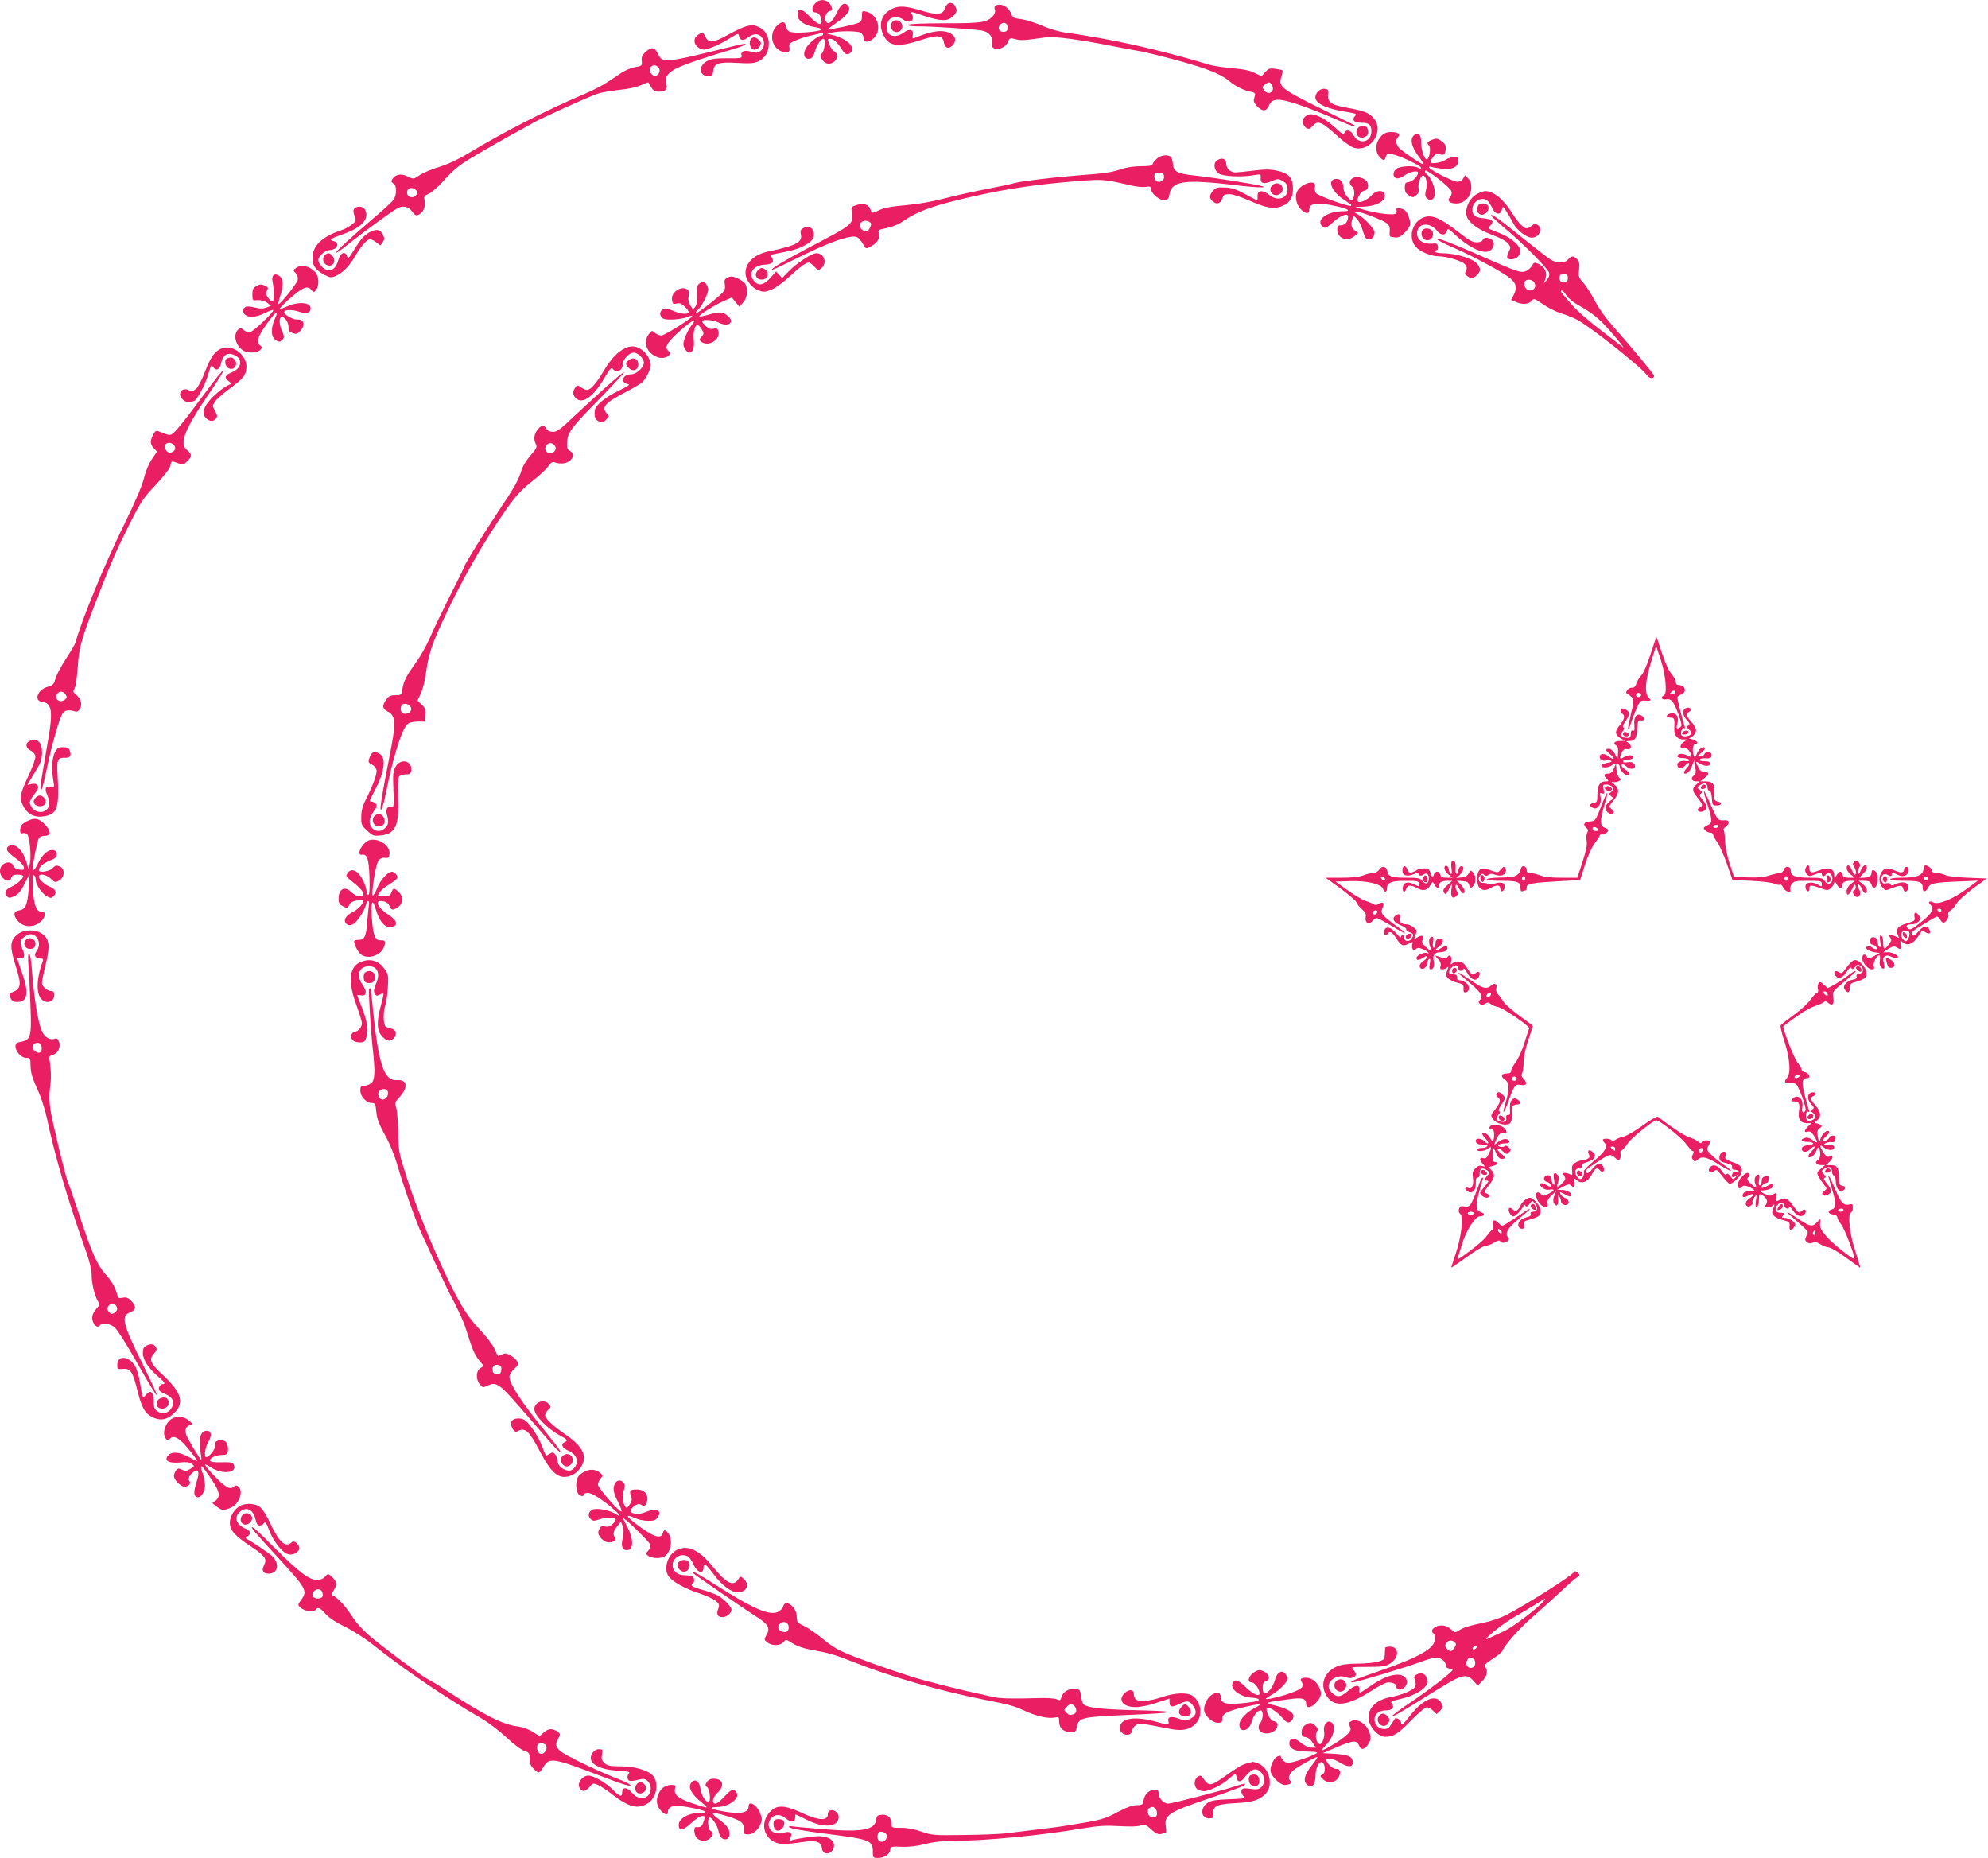 <?xml version="1.0" standalone="no"?>
<!DOCTYPE svg PUBLIC "-//W3C//DTD SVG 20010904//EN"
 "http://www.w3.org/TR/2001/REC-SVG-20010904/DTD/svg10.dtd">
<svg version="1.0" xmlns="http://www.w3.org/2000/svg"
 width="1280pt" height="1196pt" viewBox="0 0 1280 1196"
 preserveAspectRatio="xMidYMid meet">
<g transform="translate(0,1196) scale(0.1,-0.1)"
fill="#e91e63" stroke="none">
<path d="M5250 11940 c-26 -26 -26 -60 0 -60 21 0 40 -27 40 -58 0 -31 -32
-17 -80 35 -48 50 -75 53 -75 8 0 -37 45 -70 110 -79 25 -4 45 -11 45 -15 0
-10 -84 -21 -156 -21 -53 0 -69 10 -75 44 -6 31 -27 30 -59 -2 -49 -50 -33
-136 32 -163 38 -16 57 -7 51 25 -5 23 0 28 38 45 25 11 67 25 94 31 28 6 58
13 68 16 9 3 17 1 17 -5 0 -6 -6 -11 -13 -11 -22 0 -81 -49 -99 -82 -21 -38
-9 -71 25 -66 15 2 25 15 34 47 12 43 38 81 55 81 15 0 8 -73 -8 -91 -15 -17
-15 -20 0 -44 10 -15 26 -25 41 -25 48 0 75 59 36 79 -10 6 -24 25 -30 42 -14
41 -14 39 7 39 19 0 47 -26 75 -72 19 -31 38 -35 56 -14 30 35 -30 90 -124
112 l-30 7 30 7 c47 12 164 11 186 0 11 -6 19 -21 19 -35 0 -46 70 -18 89 35
19 57 -14 121 -71 135 -27 7 -28 5 -28 -27 0 -27 -5 -37 -23 -45 -28 -13 -187
-46 -193 -41 -2 2 20 20 48 39 67 44 97 83 82 107 -21 33 -48 20 -74 -36 -34
-70 -63 -90 -75 -52 -8 24 11 60 31 60 11 0 14 6 9 23 -15 48 -70 62 -105 27z"/>
<path d="M6085 11908 c-13 -42 -48 -47 -143 -19 -108 33 -153 36 -197 15 -70
-33 -92 -101 -56 -172 36 -71 91 -78 236 -31 112 36 143 34 152 -12 7 -38 28
-47 53 -24 30 27 25 62 -10 80 -50 26 -118 18 -231 -29 -13 -6 -16 -2 -12 18
7 37 -21 44 -59 16 -34 -25 -70 -29 -93 -10 -20 16 -19 74 1 94 19 20 63 20
88 1 41 -31 79 -9 57 34 -10 18 -6 18 76 -10 109 -36 155 -38 188 -4 28 27 30
37 15 66 -18 32 -54 24 -65 -13z"/>
<path d="M6406 11921 c-4 -5 -3 -17 0 -25 4 -10 -2 -26 -12 -38 -39 -43 -70
-48 -313 -48 -142 0 -232 -4 -236 -10 -4 -6 26 -10 82 -10 84 0 321 -16 391
-26 47 -7 76 -39 68 -75 -4 -22 -1 -31 13 -39 29 -15 77 6 91 40 11 27 13 27
48 18 35 -10 59 -8 192 11 57 9 218 -13 450 -59 58 -12 121 -23 140 -26 51 -7
259 -60 375 -96 110 -34 177 -64 221 -101 40 -33 92 -59 134 -67 24 -4 34 -11
31 -21 -2 -8 -6 -22 -8 -31 -6 -21 39 -68 65 -68 12 0 24 11 32 30 20 48 62
50 189 7 58 -19 162 -60 231 -90 69 -31 127 -53 130 -50 3 3 1 8 -5 10 -5 3
-107 53 -225 111 -241 120 -260 136 -240 197 7 20 10 39 7 42 -3 2 -23 7 -46
10 -34 5 -43 2 -65 -21 l-24 -27 -43 21 c-30 16 -73 25 -148 31 -57 5 -128 16
-155 25 -219 67 -464 127 -673 165 -29 5 -79 14 -110 19 -32 6 -91 15 -131 20
-44 6 -106 24 -155 46 -45 19 -106 38 -134 41 -42 5 -54 10 -59 27 -11 35 -46
66 -75 66 -15 0 -30 -4 -33 -9z m82 -145 c-2 -15 -10 -21 -28 -21 -31 0 -40
33 -14 52 22 16 46 -1 42 -31z m1702 -365 c23 -44 -28 -70 -54 -28 -9 15 -7
21 8 33 26 19 33 18 46 -5z"/>
<path d="M5742 11814 c-13 -23 -3 -52 20 -59 22 -8 48 11 48 34 0 38 -51 56
-68 25z"/>
<path d="M4805 11791 c-17 -4 -70 -29 -118 -55 -96 -53 -125 -55 -145 -13 -15
31 -20 32 -50 11 -31 -22 -26 -63 10 -84 25 -13 32 -13 80 4 29 10 80 36 113
57 56 35 60 37 63 18 5 -30 28 -34 58 -10 33 26 66 27 87 3 23 -25 21 -65 -3
-87 -18 -17 -26 -17 -63 -8 -46 13 -71 2 -62 -26 4 -15 -6 -17 -92 -16 -75 0
-105 -4 -130 -18 -58 -31 -53 -97 8 -97 24 0 28 4 31 32 5 50 33 60 155 53 85
-5 108 -3 138 11 87 41 87 183 0 220 -37 15 -36 15 -80 5z"/>
<path d="M4832 11703 c-14 -25 3 -63 27 -63 11 0 25 9 31 19 13 25 13 27 -6
45 -20 21 -41 20 -52 -1z"/>
<path d="M4765 11673 c-11 -2 -111 -27 -222 -54 -128 -32 -217 -49 -245 -47
-39 3 -45 7 -61 41 -22 44 -43 47 -81 12 -21 -19 -27 -33 -24 -57 3 -31 1 -33
-42 -40 -24 -4 -63 -20 -86 -35 -23 -16 -66 -44 -95 -63 -30 -20 -94 -53 -144
-74 -250 -106 -527 -248 -750 -383 -64 -39 -131 -70 -186 -87 -47 -14 -102
-37 -123 -51 -44 -30 -44 -30 -86 -9 -37 19 -76 11 -94 -19 -9 -14 -7 -20 7
-28 22 -13 23 -71 1 -104 -9 -14 -71 -71 -138 -127 -142 -121 -238 -210 -232
-215 2 -3 37 22 78 55 83 67 282 213 315 230 38 21 70 14 96 -19 21 -27 27
-30 46 -19 28 14 42 52 35 89 -6 27 -3 31 27 44 19 8 67 50 106 95 62 68 93
92 205 158 73 43 174 100 223 127 50 27 110 60 135 75 48 28 350 165 415 188
22 8 85 19 140 25 62 6 116 18 143 31 24 11 44 19 46 17 1 -2 10 -16 19 -31
13 -21 25 -28 50 -28 43 0 57 15 47 50 -12 42 8 72 70 102 50 25 212 79 365
123 75 22 105 42 40 28z m-524 -149 c13 -16 4 -44 -17 -51 -21 -7 -47 23 -40
45 9 26 38 29 57 6z m-1561 -789 c10 -12 10 -18 0 -30 -27 -32 -71 -8 -56 30
3 8 14 15 24 15 11 0 25 -7 32 -15z"/>
<path d="M8487 11372 c-53 -58 12 -105 180 -132 63 -10 71 -14 58 -26 -24 -25
-7 -44 39 -44 50 0 66 -13 66 -55 0 -72 -82 -89 -116 -24 -16 32 -48 39 -58
13 -5 -13 -18 -5 -65 39 -66 61 -140 94 -172 77 -31 -17 -40 -44 -23 -68 19
-27 35 -28 57 -2 32 38 59 26 164 -71 34 -31 78 -62 97 -69 107 -35 203 103
131 188 -30 36 -57 47 -165 67 -110 20 -132 34 -128 83 3 33 0 37 -23 40 -15
2 -32 -5 -42 -16z"/>
<path d="M8740 11131 c-20 -38 13 -71 51 -51 20 11 23 27 13 54 -9 22 -51 20
-64 -3z"/>
<path d="M8895 11086 c-41 -41 -45 -104 -9 -140 21 -22 31 -20 37 5 5 19 11
21 42 16 44 -7 185 -74 185 -88 0 -6 -7 -6 -19 1 -30 16 -113 12 -139 -6 -27
-19 -26 -57 2 -62 10 -2 30 5 45 16 35 26 91 38 91 20 -1 -23 -34 -56 -60 -60
-21 -2 -25 -8 -25 -36 0 -25 6 -37 27 -50 25 -15 28 -15 47 2 15 13 19 26 15
43 -7 25 13 83 27 83 21 0 32 -48 21 -90 -8 -33 -7 -43 5 -55 18 -18 25 -19
41 -3 26 26 0 122 -42 157 -9 7 -13 17 -10 22 8 13 161 -107 169 -132 4 -13 1
-27 -9 -38 -21 -23 -3 -41 41 -41 51 0 94 44 96 98 1 31 -4 48 -20 63 l-21 21
-11 -21 c-7 -13 -21 -21 -38 -21 -27 0 -183 79 -183 94 0 4 7 5 16 2 9 -3 40
-9 70 -12 64 -8 104 12 104 51 0 21 -5 25 -27 25 -16 0 -41 -9 -58 -20 -29
-19 -95 -28 -95 -12 0 4 7 18 16 31 13 18 23 22 45 17 24 -5 30 -2 35 19 8 33
1 50 -31 71 -21 14 -30 14 -55 4 -33 -14 -36 -20 -19 -37 13 -13 4 -79 -12
-88 -15 -10 -39 59 -39 110 0 49 -18 67 -45 45 -28 -23 -18 -74 25 -131 22
-29 38 -55 36 -57 -5 -5 -121 72 -153 101 -25 22 -30 56 -12 74 19 19 0 33
-42 33 -29 0 -47 -7 -64 -24z"/>
<path d="M7445 10935 c-14 -13 -25 -29 -25 -35 0 -6 -29 -10 -73 -10 -46 0
-94 -7 -128 -19 -64 -21 -103 -27 -289 -41 -163 -13 -352 -36 -400 -49 -19 -6
-97 -22 -173 -37 -76 -14 -197 -41 -270 -60 -85 -22 -176 -38 -256 -45 -85 -7
-136 -16 -164 -29 -51 -25 -54 -25 -62 0 -10 33 -42 44 -87 31 -39 -12 -39
-13 -33 -52 12 -70 5 -76 -270 -219 -139 -73 -245 -135 -245 -145 0 -6 13 0
171 78 159 78 274 124 334 132 44 7 55 0 90 -60 10 -16 13 -17 41 -2 42 22 63
56 53 84 -7 20 -4 24 19 28 68 14 102 27 138 52 98 67 204 104 469 163 207 46
396 74 650 94 167 13 170 13 344 -27 35 -9 79 -13 98 -10 27 5 33 2 33 -11 0
-30 56 -78 87 -74 23 2 29 9 33 38 8 57 54 80 159 80 47 0 140 -7 206 -15 236
-30 328 -27 145 4 -180 30 -272 43 -347 51 -113 12 -137 25 -141 75 -2 22 -9
43 -15 47 -24 16 -68 8 -92 -17z m50 -115 c0 -34 -50 -42 -60 -11 -9 29 3 43
33 39 21 -2 27 -8 27 -28z m-1896 -289 c12 -8 13 -14 3 -35 -13 -30 -33 -33
-56 -10 -32 31 14 70 53 45z"/>
<path d="M7838 10929 c-28 -16 -23 -65 9 -86 29 -19 148 -25 230 -10 41 7 42
6 40 -20 -3 -35 22 -41 73 -18 31 14 42 15 61 4 31 -16 39 -28 39 -60 0 -58
-67 -77 -119 -33 -41 34 -77 30 -74 -9 1 -15 0 -27 -2 -27 -2 0 -37 18 -79 41
-59 32 -87 41 -131 42 -49 2 -59 -1 -76 -22 -23 -28 -24 -45 -3 -65 25 -25 51
-19 63 14 9 26 15 30 47 30 21 0 73 -17 125 -40 103 -46 154 -57 202 -41 57
19 82 54 82 116 0 70 -26 99 -102 116 -43 10 -76 10 -152 1 -53 -7 -105 -12
-117 -12 -32 0 -58 25 -59 56 0 32 -26 42 -57 23z"/>
<path d="M8702 10808 c-16 -16 -15 -33 3 -48 17 -14 20 -58 5 -80 -9 -13 -14
-11 -35 13 -14 15 -25 41 -25 56 0 39 -21 64 -51 59 -55 -7 -27 -80 53 -133
24 -16 45 -31 47 -32 2 -2 2 -5 -1 -8 -9 -9 -213 65 -225 82 -7 9 -10 26 -7
38 8 32 -21 39 -65 18 -49 -24 -67 -64 -52 -114 16 -55 81 -95 81 -51 0 46 46
52 172 25 83 -18 102 -33 41 -33 -89 0 -162 -47 -137 -88 18 -27 32 -24 76 17
50 45 98 63 98 36 0 -30 -20 -55 -45 -55 -21 0 -25 -5 -25 -28 0 -57 65 -81
111 -42 l24 21 -22 15 c-23 17 -28 43 -14 78 7 18 8 18 29 -4 12 -13 29 -47
37 -77 13 -45 19 -53 39 -53 23 0 36 17 36 46 0 20 -67 92 -104 112 -56 29 -4
25 78 -7 114 -44 127 -54 124 -99 -3 -35 -1 -37 30 -40 26 -3 39 3 67 31 19
19 35 44 35 55 0 33 -21 82 -40 92 -22 12 -50 13 -49 3 5 -33 -1 -36 -73 -30
-40 4 -100 16 -133 26 l-60 19 44 1 c93 2 159 39 146 80 -10 32 -55 27 -86 -8
-25 -29 -74 -50 -86 -38 -12 13 19 66 40 69 32 4 35 51 5 72 -27 19 -69 21
-86 4z"/>
<path d="M8192 10768 c-32 -32 2 -79 43 -60 39 18 27 72 -15 72 -9 0 -21 -5
-28 -12z"/>
<path d="M9511 10712 c-40 -20 -71 -73 -71 -121 0 -51 58 -101 165 -142 52
-19 94 -42 105 -57 18 -22 18 -26 4 -53 -8 -16 -12 -34 -9 -39 10 -16 51 -11
68 8 26 29 20 57 -20 93 -34 30 -65 47 -151 80 -21 8 -22 11 -8 25 30 30 18
43 -45 49 -51 5 -69 20 -69 56 0 56 68 91 102 52 8 -10 22 -31 29 -48 18 -38
51 -40 59 -5 6 25 7 24 32 -15 14 -22 32 -54 41 -72 22 -43 86 -93 118 -93 50
0 77 59 37 84 -13 8 -21 6 -36 -7 -10 -9 -25 -17 -33 -17 -19 0 -58 41 -92 97
-57 91 -120 143 -174 143 -10 0 -33 -8 -52 -18z"/>
<path d="M9516 10634 c-10 -27 -7 -43 13 -53 25 -14 62 20 54 49 -7 25 -58 28
-67 4z"/>
<path d="M2281 10617 c-8 -10 -7 -22 2 -46 11 -31 10 -34 -18 -57 -16 -13 -46
-29 -65 -35 -118 -39 -181 -94 -187 -166 -6 -57 16 -92 78 -123 35 -18 42 -19
71 -6 44 18 90 66 126 129 35 61 75 107 95 107 8 0 26 -9 40 -20 l26 -20 15
21 c13 19 13 25 0 50 -16 32 -40 37 -82 15 -37 -19 -64 -50 -105 -119 -30 -49
-36 -55 -42 -38 -12 38 -43 25 -56 -21 -14 -48 -33 -68 -64 -68 -27 0 -65 39
-65 67 0 24 44 63 71 63 48 0 71 46 29 57 -11 3 -20 8 -20 12 0 3 36 19 80 34
121 43 171 99 140 158 -12 22 -52 25 -69 6z"/>
<path d="M9601 10573 c0 -4 40 -42 89 -83 113 -94 276 -258 284 -286 4 -14 -1
-30 -14 -45 l-20 -24 11 33 c13 38 -6 75 -47 94 -22 10 -27 9 -35 -4 -18 -32
-41 -48 -69 -48 -28 0 -70 17 -310 122 -155 68 -240 100 -240 90 0 -5 48 -30
108 -56 134 -59 317 -158 365 -197 41 -34 47 -62 22 -110 l-16 -30 37 -15 c40
-17 81 -12 99 13 10 13 19 10 69 -25 31 -22 83 -48 114 -58 31 -9 77 -27 102
-40 78 -38 423 -311 454 -359 15 -23 46 -26 46 -4 0 10 -158 199 -269 324 -42
47 -89 112 -112 158 -22 42 -55 94 -73 115 -31 34 -34 41 -29 85 4 37 2 52
-12 67 -23 25 -36 25 -58 0 -22 -26 -72 -26 -115 0 -18 11 -101 76 -186 144
-151 122 -197 154 -195 139z m494 -403 c0 -18 -6 -26 -23 -28 -24 -4 -38 18
-28 44 3 9 15 14 28 12 17 -2 23 -10 23 -28z m-215 -31 c14 -24 -2 -49 -31
-49 -22 0 -41 32 -33 54 9 23 51 20 64 -5z m205 -80 c11 -17 40 -42 65 -56
113 -65 145 -91 232 -191 51 -59 81 -98 67 -87 -220 168 -275 214 -332 277
-37 42 -67 78 -67 82 0 15 17 4 35 -25z"/>
<path d="M9154 10555 c-65 -34 -86 -128 -39 -183 27 -32 99 -62 148 -62 52 0
151 -30 169 -51 14 -17 15 -25 7 -42 -9 -17 -8 -23 7 -34 25 -18 41 -16 64 7
24 24 25 38 4 68 -25 36 -136 71 -226 72 -27 0 -48 5 -48 10 0 6 5 10 11 10 6
0 9 10 7 23 -2 18 -9 22 -33 19 -69 -6 -112 30 -99 83 13 52 85 52 126 0 24
-31 54 -32 63 -4 7 20 9 20 44 -13 91 -87 186 -134 228 -115 32 14 42 56 18
74 -25 17 -51 17 -59 -2 -3 -9 -18 -15 -38 -15 -25 0 -51 14 -103 55 -138 108
-192 130 -251 100z"/>
<path d="M5167 10489 c-12 -7 -15 -17 -11 -34 10 -40 -11 -61 -83 -83 -37 -11
-86 -23 -108 -27 -101 -17 -165 -71 -165 -141 0 -44 38 -96 83 -113 33 -12 42
-12 81 3 25 10 76 45 113 80 76 70 112 96 130 96 7 0 23 -12 37 -27 25 -26 26
-26 46 -8 38 34 16 95 -34 95 -30 0 -130 -66 -180 -119 l-40 -41 -19 21 -20
21 -37 -41 c-45 -49 -79 -54 -108 -16 -36 46 -1 96 69 101 51 3 65 15 50 43
-10 18 -8 21 11 25 113 22 148 31 183 48 57 29 75 47 75 78 0 44 -33 62 -73
39z"/>
<path d="M9155 10471 c-11 -36 17 -67 50 -55 20 8 29 42 15 59 -18 21 -57 19
-65 -4z"/>
<path d="M2092 10318 c-25 -25 -6 -68 30 -68 27 0 40 33 22 58 -17 25 -34 28
-52 10z"/>
<path d="M1906 10235 c-19 -14 -19 -15 -2 -34 12 -13 16 -29 13 -43 -7 -26
-116 -162 -124 -155 -2 3 3 26 11 51 23 67 21 112 -6 130 -31 22 -52 3 -43
-38 11 -49 11 -126 0 -127 -5 -1 -18 9 -28 23 -15 21 -17 30 -8 47 10 18 8 23
-15 33 -21 10 -31 9 -52 -3 -22 -12 -27 -22 -27 -54 0 -39 0 -40 35 -37 23 1
44 -5 60 -17 l25 -20 -30 -11 c-21 -8 -41 -8 -77 1 -38 9 -52 8 -63 -1 -19
-16 -19 -25 1 -44 23 -23 74 -20 129 9 27 13 51 22 54 19 9 -8 -123 -135 -147
-141 -14 -3 -30 1 -42 12 -15 14 -23 15 -34 6 -36 -30 -23 -101 26 -135 30
-21 92 -20 113 1 16 15 16 18 1 28 -31 23 -16 64 62 168 45 58 57 60 32 5 -25
-55 -26 -110 -2 -131 23 -21 36 -21 52 -2 11 13 10 22 -3 51 -21 44 -22 94 -2
94 20 0 46 -42 43 -70 -2 -18 4 -26 26 -34 25 -9 31 -7 52 17 31 36 20 73 -21
70 -27 -2 -85 30 -85 47 0 17 49 19 94 4 49 -17 76 -9 76 22 0 37 -75 44 -145
14 -26 -11 -49 -20 -52 -20 -11 0 31 42 90 91 61 52 91 60 113 32 13 -17 15
-17 29 1 22 29 19 88 -6 115 -38 40 -90 51 -123 26z"/>
<path d="M4880 10220 c-26 -26 -12 -60 25 -60 43 0 53 50 14 70 -14 8 -23 6
-39 -10z"/>
<path d="M4678 10169 c-13 -7 -16 -17 -11 -40 4 -21 0 -36 -13 -51 -33 -36
-166 -139 -173 -133 -3 4 2 12 11 19 23 17 68 104 68 132 0 12 -7 30 -16 39
-14 14 -19 14 -38 2 -18 -13 -21 -23 -18 -73 2 -40 -1 -65 -11 -78 -14 -19
-15 -19 -32 7 -12 19 -15 37 -11 61 5 28 3 37 -13 45 -41 23 -103 -25 -94 -71
4 -24 9 -27 30 -22 18 5 32 0 53 -21 16 -16 27 -32 24 -37 -9 -14 -57 -8 -102
12 -33 15 -49 17 -63 10 -25 -14 -24 -47 2 -61 24 -13 130 -4 162 13 10 5 21
7 24 4 9 -8 -177 -126 -200 -126 -11 0 -29 8 -40 17 -18 17 -20 17 -38 -6 -42
-52 -16 -124 54 -150 45 -17 103 14 72 39 -21 18 -19 34 12 70 35 43 144 133
151 126 3 -3 -2 -14 -10 -23 -25 -29 -58 -100 -58 -127 0 -24 23 -56 39 -56
22 0 33 33 28 81 -6 52 8 102 27 96 6 -2 18 -15 26 -30 13 -23 13 -28 -3 -45
-14 -15 -15 -21 -5 -30 48 -39 131 11 113 69 -5 15 -12 18 -31 13 -18 -5 -32
0 -50 17 -13 12 -24 26 -24 31 0 14 73 9 104 -7 64 -34 112 -1 61 42 -31 27
-53 28 -124 7 -29 -8 -55 -13 -58 -11 -7 8 104 77 161 101 l48 21 24 -30 25
-30 24 28 c27 30 33 83 14 119 -10 19 -66 48 -91 48 -7 0 -21 -5 -30 -11z"/>
<path d="M1424 9716 c-43 -19 -68 -55 -105 -151 -17 -46 -42 -94 -55 -106 -21
-19 -27 -21 -50 -10 -47 21 -75 -27 -36 -62 21 -19 45 -21 73 -7 21 12 69 101
88 165 23 73 20 70 35 50 19 -26 42 -13 50 29 9 47 38 68 77 54 63 -22 60 -86
-5 -113 -47 -20 -54 -35 -27 -56 l22 -18 -32 -16 c-17 -9 -51 -35 -76 -58 -71
-66 -90 -118 -55 -150 23 -21 46 -22 62 -2 11 13 10 22 -5 49 -18 32 -18 35
-1 60 9 15 49 50 89 80 93 69 108 86 113 133 11 83 -87 161 -162 129z"/>
<path d="M3983 9692 c-30 -24 -65 -67 -92 -113 -50 -85 -88 -129 -111 -129 -8
0 -26 7 -39 17 -23 15 -25 15 -37 -2 -19 -26 -17 -49 6 -70 42 -38 110 11 180
129 37 63 47 74 56 61 23 -31 64 -10 64 32 0 30 42 73 70 73 32 0 73 -46 65
-73 -10 -33 -52 -67 -84 -67 -53 0 -69 -54 -19 -62 18 -3 4 -13 -62 -45 -82
-39 -146 -92 -150 -123 -6 -41 2 -61 25 -72 22 -10 29 -9 47 10 21 20 21 22 5
40 -37 41 -12 70 127 141 44 23 88 49 99 58 25 23 57 86 57 113 0 32 -26 76
-59 99 -46 33 -91 27 -148 -17z"/>
<path d="M1463 9653 c-21 -8 -15 -51 8 -63 37 -20 67 28 37 58 -13 13 -24 14
-45 5z"/>
<path d="M4052 9644 c-27 -19 -27 -29 -2 -54 26 -26 60 -12 60 25 0 33 -30 49
-58 29z"/>
<path d="M1323 9434 c-133 -181 -200 -264 -220 -271 -14 -6 -28 -2 -85 22 -12
5 -21 -1 -32 -24 -21 -40 -20 -60 4 -86 l21 -22 -34 -50 c-20 -30 -40 -79 -51
-124 -12 -48 -54 -147 -121 -284 -131 -266 -269 -600 -320 -772 -3 -13 -31
-60 -61 -105 -30 -46 -60 -102 -67 -126 -10 -37 -16 -44 -49 -53 -66 -17 -93
-91 -36 -97 62 -7 70 -64 38 -245 -44 -252 -50 -291 -50 -311 1 -41 17 7 39
114 34 165 86 348 107 371 17 19 36 21 83 8 8 -2 20 7 27 20 15 29 4 65 -27
90 -19 15 -20 20 -8 42 7 13 16 76 20 140 8 126 24 179 134 461 90 230 114
284 198 452 73 145 88 169 169 254 54 58 91 106 95 123 6 33 6 33 50 17 29
-11 35 -10 58 12 32 30 32 47 0 72 -54 42 -18 132 148 375 50 73 88 135 85
139 -4 3 -55 -61 -115 -142z m-203 -339 c16 -19 7 -41 -19 -48 -24 -6 -46 24
-37 49 7 18 40 18 56 -1z m-696 -1608 c9 -15 7 -21 -8 -32 -35 -26 -74 13 -44
43 16 16 38 12 52 -11z"/>
<path d="M3894 9462 c-65 -59 -160 -146 -211 -194 -74 -71 -98 -88 -122 -88
-20 0 -35 7 -43 20 -17 27 -32 25 -57 -6 -23 -29 -27 -64 -10 -95 8 -17 3 -27
-33 -68 -24 -27 -50 -68 -58 -92 -22 -71 -47 -116 -150 -269 -93 -140 -220
-345 -220 -356 0 -4 -40 -86 -90 -184 -49 -98 -108 -220 -130 -271 -22 -51
-62 -123 -89 -160 -64 -88 -83 -125 -90 -174 -6 -39 -7 -40 -45 -40 -30 0 -43
-6 -57 -25 -29 -40 -28 -62 3 -78 58 -28 60 -72 13 -307 -29 -142 -55 -292
-55 -314 0 -40 19 14 35 94 43 221 101 409 137 442 13 12 35 18 67 18 l46 0 3
42 c3 36 -1 47 -24 68 l-26 25 21 45 c12 25 26 80 32 123 17 122 37 186 101
326 119 261 275 536 424 746 58 82 93 119 158 170 46 36 94 80 106 98 18 26
27 31 44 25 35 -12 75 -7 96 12 26 23 25 47 -1 63 -18 12 -21 21 -17 62 6 61
30 92 227 292 79 82 142 150 140 153 -3 2 -59 -44 -125 -103z m-320 -374 c15
-24 -13 -53 -43 -43 -23 7 -28 34 -9 53 16 16 38 12 52 -10z m-933 -1674 c17
-21 0 -49 -32 -49 -24 0 -36 23 -25 51 7 19 40 18 57 -2z"/>
<path d="M10627 7747 c-21 -63 -46 -122 -57 -132 -11 -10 -25 -33 -32 -51 -8
-23 -17 -33 -31 -31 -23 2 -49 -33 -29 -40 7 -3 19 -12 28 -20 16 -16 15 -26
-12 -141 -18 -74 -14 -92 6 -30 8 24 24 67 37 96 20 47 26 53 50 52 45 -3 47
-1 27 21 -27 30 -20 108 18 232 l31 99 30 -89 c32 -98 43 -221 20 -230 -24 -9
-14 -30 12 -25 36 6 50 -10 81 -94 23 -64 25 -77 13 -85 -23 -15 -28 -10 -20
19 13 43 -3 74 -36 70 -35 -4 -43 -28 -9 -28 28 0 29 -5 26 -71 -2 -43 20 -69
58 -69 l26 0 -22 -16 c-27 -19 -30 -44 -3 -37 12 3 24 -3 35 -18 26 -37 21
-51 -12 -32 -29 16 -62 13 -62 -7 0 -5 15 -10 34 -10 19 0 38 -5 42 -11 4 -7
-4 -10 -22 -8 -33 4 -54 -6 -54 -26 0 -24 31 -26 50 -3 10 13 22 20 26 15 4
-4 -3 -18 -16 -32 -13 -14 -20 -28 -16 -32 12 -13 39 12 51 48 l12 34 8 -43
c6 -35 4 -46 -11 -56 -21 -16 -11 -36 18 -36 l22 0 -22 -20 c-29 -27 -28 -40
8 -85 35 -44 36 -51 13 -64 -28 -15 -2 -37 26 -22 28 15 26 33 -6 71 -21 26
-24 33 -12 41 11 7 10 11 -6 24 -20 15 -20 15 0 30 26 21 50 14 49 -13 0 -12
5 -22 12 -22 8 0 14 -17 16 -47 3 -45 5 -48 31 -48 31 0 40 18 11 24 -27 5
-34 21 -27 63 7 48 -9 68 -55 68 l-35 0 27 21 c33 26 33 39 1 39 -17 0 -29 9
-40 30 -20 39 -19 44 7 26 29 -20 68 -21 68 -1 0 11 -11 15 -36 15 -22 0 -33
4 -29 11 4 5 17 9 28 8 39 -3 47 1 47 21 0 24 -38 28 -46 5 -4 -8 -16 -15 -28
-15 -19 1 -19 3 9 25 16 13 26 27 23 31 -13 13 -39 -6 -52 -37 -10 -25 -14
-28 -20 -14 -12 33 -7 75 10 75 26 0 9 25 -22 31 -16 4 -24 7 -17 8 19 2 43
31 43 51 0 11 -13 35 -30 53 -34 39 -37 52 -14 65 22 12 9 32 -16 25 -31 -8
-30 -46 3 -81 18 -20 19 -24 7 -33 -13 -8 -12 -11 4 -24 11 -8 16 -21 13 -30
-7 -16 -52 -21 -61 -7 -9 14 6 52 17 45 7 -4 8 0 4 11 -10 25 -47 172 -47 185
0 7 11 16 25 21 39 15 26 60 -17 60 -11 0 -18 7 -18 20 0 10 -13 34 -28 52
-18 21 -41 72 -62 136 -18 56 -34 102 -35 102 -1 0 -18 -51 -38 -113z m158
-248 c-4 -5 -13 -9 -22 -9 -13 0 -13 3 -3 15 13 15 35 11 25 -6z m-220 -8 c7
-12 -12 -24 -25 -16 -11 7 -4 25 10 25 5 0 11 -4 15 -9z"/>
<path d="M10435 7389 c-4 -6 1 -16 11 -24 20 -14 14 -36 -26 -85 -25 -31 -19
-55 19 -75 l26 -14 -32 -1 c-37 0 -51 -15 -28 -28 12 -6 15 -20 13 -48 l-3
-39 -18 33 c-11 19 -25 32 -37 32 -27 0 -25 -10 8 -36 15 -12 24 -25 21 -28
-3 -4 -18 3 -33 15 -28 22 -56 20 -56 -5 0 -17 24 -28 45 -20 8 3 20 2 27 -3
9 -5 2 -10 -21 -13 -19 -3 -36 -11 -39 -17 -6 -19 48 -16 68 2 20 19 50 10 50
-15 0 -19 30 -50 48 -50 20 0 13 19 -13 36 -25 16 -33 34 -16 34 5 0 16 -7 25
-15 28 -28 71 -10 46 20 -8 9 -22 12 -41 8 -18 -3 -29 -1 -29 6 0 6 13 11 29
11 35 0 50 17 25 27 -10 3 -30 -1 -46 -10 -31 -18 -34 -12 -16 28 9 20 18 26
35 22 28 -5 33 26 6 42 -16 9 -14 10 8 11 37 0 47 17 51 80 3 51 5 55 26 52
26 -2 26 15 0 32 -29 18 -51 -11 -45 -60 3 -33 1 -41 -9 -37 -10 4 -14 -3 -14
-21 0 -20 -5 -26 -23 -26 -37 0 -50 20 -29 43 12 14 13 21 5 24 -8 3 -3 16 13
40 29 43 30 59 5 73 -25 13 -28 13 -36 -1z"/>
<path d="M10843 7253 c-7 -2 -13 -9 -13 -15 0 -12 41 -6 41 7 1 12 -11 15 -28
8z"/>
<path d="M10450 7236 c0 -10 9 -16 21 -16 24 0 21 23 -4 28 -10 2 -17 -3 -17
-12z"/>
<path d="M188 7189 c-27 -15 -22 -46 10 -61 15 -8 28 -23 30 -36 2 -12 -17
-66 -42 -120 -59 -127 -63 -148 -36 -201 28 -55 76 -77 139 -65 83 17 94 56
81 281 -5 82 3 97 49 95 33 -1 42 13 30 46 -6 17 -16 22 -43 22 -30 0 -38 -5
-52 -32 -19 -36 -23 -108 -11 -181 8 -47 8 -48 -16 -42 -35 9 -42 -10 -22 -55
21 -48 14 -86 -20 -102 -32 -14 -71 2 -87 36 -11 26 -12 24 38 94 22 30 3 55
-34 45 l-26 -6 29 49 c16 27 37 63 47 79 25 41 25 126 0 148 -21 19 -39 21
-64 6z"/>
<path d="M2392 7108 c-5 -7 -13 -23 -16 -35 -6 -18 -2 -25 18 -34 13 -6 27
-22 30 -34 6 -23 -21 -98 -70 -195 -20 -39 -28 -71 -28 -108 -1 -50 2 -56 38
-89 35 -33 42 -35 87 -31 96 10 120 63 113 248 -3 70 -1 121 5 130 6 8 25 15
43 15 28 0 33 4 36 26 7 61 -65 80 -99 27 -18 -30 -20 -45 -16 -151 4 -101 2
-117 -11 -112 -26 10 -41 -13 -31 -48 13 -47 11 -65 -11 -87 -40 -40 -100 -13
-100 45 0 15 12 43 26 62 21 27 23 37 14 48 -7 8 -19 15 -26 15 -19 0 -19 -2
27 87 53 102 65 191 28 217 -28 19 -43 20 -57 4z"/>
<path d="M10391 7013 c-10 -24 -20 -33 -37 -33 -28 0 -31 -12 -8 -34 14 -15
13 -16 -9 -16 -36 0 -52 -26 -52 -84 0 -47 -2 -51 -27 -56 -29 -5 -27 -21 4
-33 26 -9 52 34 43 73 -6 25 -4 29 10 23 15 -5 16 -1 10 25 -6 29 -4 32 18 32
13 0 31 -7 38 -16 11 -14 10 -18 -6 -31 -19 -14 -19 -15 -2 -28 17 -13 17 -14
-1 -27 -33 -23 -44 -54 -26 -72 18 -19 44 -21 44 -5 0 7 -8 17 -17 24 -15 11
-14 16 15 51 39 47 40 76 5 105 -17 13 -21 19 -10 16 10 -4 27 -2 39 4 17 9
18 12 4 22 -8 7 -16 30 -18 52 l-3 40 -14 -32z"/>
<path d="M10955 6899 c-10 -15 1 -23 20 -15 9 3 13 10 10 16 -8 13 -22 13 -30
-1z"/>
<path d="M10337 6894 c-11 -11 3 -24 24 -24 12 0 19 5 17 13 -5 14 -31 21 -41
11z"/>
<path d="M10971 6865 c-1 -5 10 -45 24 -88 31 -98 31 -115 0 -129 -14 -6 -25
-14 -25 -18 0 -12 24 -30 42 -30 10 0 18 -5 18 -12 0 -7 12 -30 28 -51 15 -22
43 -85 62 -141 l35 -101 120 -5 c66 -3 133 -11 148 -18 16 -7 33 -10 38 -7 5
4 14 -5 21 -19 12 -27 55 -38 45 -12 -3 7 1 23 9 35 14 19 25 21 105 21 83 0
89 -1 89 -20 0 -19 -1 -20 -24 -5 -14 9 -37 15 -53 13 -22 -2 -28 -8 -28 -27
0 -13 6 -26 13 -28 7 -3 12 4 12 16 0 25 9 26 71 4 46 -17 49 -16 68 1 12 11
21 26 21 35 1 10 7 5 16 -11 17 -32 34 -37 34 -9 0 21 19 31 57 31 l26 0 -27
-21 c-15 -12 -26 -30 -26 -45 0 -35 14 -30 35 14 15 30 19 33 23 17 2 -10 -1
-21 -7 -23 -15 -5 -14 -27 3 -41 21 -18 44 14 28 40 -7 10 -12 24 -12 29 0 18
20 0 30 -26 11 -29 30 -32 30 -5 0 11 -12 29 -26 40 l-27 21 37 0 c30 0 38 -5
46 -26 9 -22 13 -24 25 -14 18 15 20 81 3 98 -17 17 -28 15 -28 -7 0 -21 -19
-31 -55 -31 l-24 0 24 25 c27 26 33 55 12 55 -7 0 -19 -15 -26 -32 -11 -26
-15 -29 -18 -15 -3 10 1 25 8 33 17 21 -14 55 -33 36 -10 -10 -10 -17 0 -32
14 -22 16 -50 4 -50 -4 0 -13 14 -19 30 -13 34 -33 40 -33 11 0 -11 12 -29 26
-40 l27 -21 -38 0 c-28 0 -38 5 -42 20 -7 26 -18 25 -37 -2 -15 -22 -16 -22
-16 -2 0 44 -40 55 -104 29 -41 -17 -56 -13 -56 16 0 26 -17 24 -25 -2 -5 -13
-1 -27 9 -37 14 -14 19 -14 56 1 34 13 40 13 40 1 0 -16 16 -19 25 -4 10 16
33 11 40 -9 14 -44 -24 -69 -47 -31 -11 17 -24 20 -90 20 -97 0 -128 11 -128
45 0 31 -35 35 -45 5 -4 -11 -15 -20 -26 -20 -11 0 -41 -7 -67 -15 -32 -11
-76 -15 -137 -13 l-90 3 -28 85 c-17 51 -29 110 -30 147 -1 34 -5 65 -9 69 -5
4 1 13 12 21 27 19 26 45 -2 43 -44 -4 -49 1 -79 68 -54 120 -58 127 -58 117z
m94 -225 c-3 -5 -13 -10 -21 -10 -8 0 -14 5 -14 10 0 6 9 10 21 10 11 0 17 -4
14 -10z m445 -335 c0 -8 -4 -15 -10 -15 -5 0 -10 7 -10 15 0 8 5 15 10 15 6 0
10 -7 10 -15z"/>
<path d="M10308 6767 c-35 -91 -36 -92 -72 -95 -38 -3 -47 -21 -21 -42 11 -9
12 -17 4 -31 -5 -11 -7 -35 -3 -53 4 -25 -3 -62 -27 -135 l-33 -101 -102 0
c-68 0 -114 5 -137 15 -20 8 -48 15 -62 15 -18 0 -25 5 -25 19 0 25 -29 36
-36 13 -16 -52 -33 -60 -141 -61 -39 -1 -75 -5 -78 -11 -4 -6 29 -10 92 -10
106 0 123 -7 123 -48 0 -18 4 -23 16 -18 9 3 18 6 20 6 2 0 4 9 4 19 0 23 35
29 220 39 l124 7 31 98 c19 58 44 114 63 139 18 23 32 45 32 50 0 4 8 8 19 8
10 0 24 7 31 15 10 12 8 16 -14 25 -36 13 -37 45 -4 153 12 37 19 70 16 72 -2
3 -21 -37 -40 -88z m-18 -148 c0 -11 -27 -12 -34 0 -3 4 -3 11 0 14 8 8 34 -3
34 -14z m-470 -314 c0 -8 -4 -15 -10 -15 -5 0 -10 7 -10 15 0 8 5 15 10 15 6
0 10 -7 10 -15z"/>
<path d="M227 6822 c-22 -24 -5 -52 32 -52 34 0 48 32 24 55 -19 20 -36 19
-56 -3z"/>
<path d="M2412 6708 c-25 -25 -7 -68 29 -68 29 0 44 27 31 55 -12 27 -40 33
-60 13z"/>
<path d="M175 6674 c-35 -18 -45 -31 -45 -61 0 -16 4 -21 15 -17 8 4 21 1 29
-5 17 -14 29 -143 18 -191 l-9 -35 -11 41 c-18 63 -53 108 -86 112 -30 4 -48
-12 -39 -34 3 -8 26 -29 53 -48 26 -19 50 -44 53 -56 5 -19 2 -21 -26 -18 -22
2 -35 10 -42 26 -18 41 -85 15 -85 -34 0 -50 62 -87 73 -44 4 15 14 20 41 20
20 0 36 -5 36 -10 0 -16 -46 -56 -80 -70 -35 -15 -46 -39 -26 -59 14 -13 19
-13 50 1 25 13 42 33 65 80 l32 63 -6 -89 c-7 -108 -19 -139 -60 -146 -37 -6
-42 -28 -15 -63 40 -51 113 -52 160 -2 25 26 23 62 -2 57 -32 -5 -51 43 -56
145 -4 71 -2 94 7 89 6 -4 11 -17 11 -30 0 -30 39 -87 72 -106 25 -13 29 -13
44 2 22 21 12 45 -23 59 -34 13 -73 48 -73 66 0 23 50 14 77 -13 25 -25 29
-26 52 -13 38 21 42 75 6 91 -22 10 -28 8 -46 -10 -19 -22 -89 -32 -89 -14 0
20 31 47 71 62 35 14 44 23 44 41 0 18 -6 25 -26 27 -31 4 -70 -33 -96 -89
-16 -35 -33 -51 -33 -31 1 37 32 187 41 198 6 8 24 14 40 14 41 0 38 33 -5 76
-38 38 -65 42 -111 18z"/>
<path d="M2383 6553 c-47 -9 -97 -103 -51 -95 32 5 43 -28 47 -145 2 -78 0
-113 -8 -113 -6 0 -11 10 -11 23 0 12 -9 40 -19 62 -33 72 -79 94 -105 52 -9
-15 -6 -22 17 -40 56 -43 87 -76 87 -91 0 -26 -48 -19 -78 11 -42 43 -82 21
-82 -44 0 -26 6 -36 29 -47 27 -14 29 -14 39 8 7 16 22 25 48 29 21 4 39 5 41
3 12 -12 -27 -58 -66 -77 -49 -25 -64 -56 -38 -78 11 -9 21 -9 39 -1 25 12 73
83 84 125 8 34 25 32 19 -2 -2 -16 -7 -60 -10 -100 -7 -101 -17 -123 -55 -123
-16 0 -30 -4 -30 -9 0 -20 20 -61 40 -81 38 -38 125 -16 149 37 18 39 14 52
-16 50 -38 -3 -51 29 -59 146 -7 105 4 128 25 55 26 -88 65 -128 111 -113 35
11 23 43 -27 75 -63 40 -93 90 -54 90 32 0 52 -12 61 -36 7 -17 14 -22 27 -17
55 19 70 74 30 111 -30 28 -35 28 -47 -3 -8 -21 -16 -25 -51 -25 -41 0 -41 0
-27 23 8 12 30 32 49 44 72 47 75 50 63 70 -6 10 -18 19 -26 21 -26 5 -75 -46
-99 -103 -12 -30 -25 -52 -29 -50 -11 7 18 196 35 221 11 18 23 24 43 22 23
-3 27 1 30 24 6 52 -64 103 -125 91z"/>
<path d="M9347 6414 c-4 -4 -4 -26 -1 -48 7 -41 -10 -43 -18 -2 -4 27 -28 33
-28 8 0 -12 12 -30 26 -41 l27 -21 -38 0 c-28 0 -38 5 -42 20 -7 27 -32 25
-42 -2 -7 -20 -8 -20 -19 10 -9 27 -16 32 -44 32 -19 0 -38 -4 -43 -9 -6 -5
-20 -12 -32 -16 -19 -5 -25 -1 -33 20 -12 31 -30 25 -30 -10 0 -32 29 -40 75
-21 19 9 33 11 30 6 -9 -14 15 -23 30 -10 19 16 35 4 35 -25 0 -34 -20 -42
-41 -17 -15 19 -27 22 -96 22 -104 0 -123 6 -130 41 -7 35 -36 39 -55 9 -8
-12 -24 -20 -39 -20 -15 0 -43 -7 -62 -15 -24 -10 -70 -15 -139 -15 l-103 0
97 -70 c53 -39 100 -80 103 -90 3 -11 19 -30 34 -43 21 -18 28 -30 24 -49 -7
-36 19 -54 42 -28 10 11 23 20 30 20 6 0 49 -23 95 -50 45 -28 84 -49 86 -47
2 2 -24 24 -59 49 -91 67 -100 80 -86 112 15 32 5 45 -22 28 -13 -8 -25 -10
-32 -4 -7 5 -30 15 -52 22 -22 7 -75 38 -118 69 l-78 56 93 3 c108 4 204 -19
213 -50 8 -24 25 -23 25 1 0 40 26 51 119 51 79 0 87 -2 88 -20 2 -19 0 -19
-28 -4 -44 22 -73 15 -77 -18 -4 -32 14 -38 23 -8 7 23 30 25 65 5 40 -23 69
-18 88 14 16 28 17 28 27 8 12 -24 41 -38 32 -15 -8 23 12 38 50 38 l33 0 -31
-28 c-26 -23 -30 -32 -22 -47 10 -17 13 -14 32 21 l22 39 -6 -41 c-7 -47 8
-66 33 -41 12 13 13 19 3 31 -7 8 -11 23 -9 33 3 14 8 11 21 -14 10 -18 22
-33 27 -33 19 0 10 31 -15 56 l-25 25 37 -3 c30 -2 38 -8 43 -27 5 -23 6 -23
23 -7 22 22 22 70 1 91 -15 15 -17 14 -28 -7 -8 -16 -22 -24 -46 -26 l-34 -4
21 19 c26 22 34 58 13 58 -8 0 -16 -9 -18 -20 -8 -43 -23 -40 -20 4 3 41 -9
61 -25 45z m-429 -113 c3 -8 -1 -12 -9 -9 -7 2 -15 10 -17 17 -3 8 1 12 9 9 7
-2 15 -10 17 -17z m-50 -213 c-6 -18 -28 -21 -28 -4 0 9 7 16 16 16 9 0 14 -5
12 -12z"/>
<path d="M12384 6360 c-8 -37 -47 -50 -146 -50 -39 0 -68 -4 -68 -10 0 -6 38
-10 93 -10 99 0 117 -7 117 -48 0 -28 21 -25 35 5 11 27 45 33 200 39 l120 5
-75 -55 c-86 -64 -181 -102 -212 -85 -23 13 -37 4 -20 -13 28 -28 13 -57 -58
-113 -61 -49 -72 -54 -85 -42 -18 18 -9 27 25 27 15 0 34 8 43 18 15 16 15 20
1 40 -19 27 -33 21 -27 -12 5 -22 0 -26 -50 -40 -59 -17 -76 -41 -56 -78 9
-17 8 -18 -10 -9 -11 6 -27 11 -37 11 -14 0 -14 -3 -4 -15 11 -13 10 -20 -7
-42 -29 -40 -38 -38 -38 9 0 24 -5 43 -13 46 -9 3 -11 -6 -6 -39 5 -30 4 -40
-4 -35 -7 4 -12 18 -12 31 0 23 -24 40 -41 29 -14 -8 -11 -44 5 -44 7 0 19 -7
26 -15 10 -12 10 -15 -2 -15 -8 0 -19 5 -25 11 -6 6 -18 9 -27 7 -27 -6 -1
-30 40 -37 l37 -6 -37 -20 c-35 -19 -38 -19 -47 -2 -12 21 -29 14 -29 -12 0
-27 38 -71 61 -71 16 0 19 5 14 20 -7 22 18 70 35 70 5 0 7 -13 4 -30 -4 -18
-1 -36 6 -45 19 -23 30 -8 19 27 -6 23 -5 34 4 40 16 10 22 10 52 -4 14 -6 28
-8 33 -4 12 12 -29 36 -62 36 l-31 0 34 22 c27 17 37 19 52 10 28 -18 32 -15
27 18 -4 27 -3 29 12 15 34 -31 74 -10 115 60 9 16 14 16 32 4 25 -15 36 -9
27 14 -12 32 -38 30 -70 -7 -26 -30 -33 -34 -43 -22 -10 12 2 23 71 65 45 28
86 51 90 51 4 0 13 -9 20 -20 7 -11 16 -20 20 -20 16 0 38 34 33 50 -4 12 1
22 13 29 11 6 29 26 40 45 11 19 60 63 107 98 l87 63 -124 5 c-71 3 -132 10
-145 18 -12 6 -35 12 -52 12 -21 0 -31 5 -31 15 0 13 -28 35 -45 35 -3 0 -8
-13 -11 -30z m28 -55 c0 -5 -5 -11 -11 -13 -6 -2 -11 4 -11 13 0 9 5 15 11 13
6 -2 11 -8 11 -13z m88 -205 c0 -5 -4 -10 -9 -10 -6 0 -13 5 -16 10 -3 6 1 10
9 10 9 0 16 -4 16 -10z m-207 -142 c7 -19 -11 -60 -25 -56 -18 6 -32 34 -25
52 7 19 43 22 50 4z"/>
<path d="M12252 5944 c1 -9 9 -19 16 -22 9 -3 13 2 10 14 -1 9 -9 19 -16 22
-9 3 -13 -2 -10 -14z"/>
<path d="M9660 6360 c-14 -18 -18 -18 -55 -5 -54 20 -72 19 -85 -4 -15 -29
-12 -87 6 -105 19 -20 41 -20 74 -1 37 21 60 19 60 -6 0 -27 24 -19 28 9 4 29
-20 38 -66 24 -20 -6 -39 -8 -42 -3 -3 5 -16 8 -30 7 -28 -1 -39 26 -19 50 9
11 15 12 25 3 11 -9 17 -9 28 0 10 8 21 8 41 1 32 -12 61 -6 69 16 6 16 0 34
-12 34 -4 -1 -14 -9 -22 -20z"/>
<path d="M12260 6366 c0 -24 -17 -28 -56 -11 -50 21 -70 19 -88 -7 -21 -30
-20 -71 3 -99 18 -22 21 -23 53 -10 60 24 75 25 81 2 6 -24 22 -28 31 -6 15
41 -25 58 -80 33 -22 -10 -28 -10 -32 0 -2 7 -13 10 -27 6 -18 -4 -25 -1 -30
16 -9 29 11 53 35 40 25 -13 30 -13 30 4 0 13 4 13 28 0 33 -17 54 -18 70 -2
17 17 15 48 -3 48 -8 0 -15 -6 -15 -14z"/>
<path d="M9166 6314 c-7 -18 0 -34 15 -34 12 0 12 37 0 44 -5 3 -12 -1 -15
-10z"/>
<path d="M9534 6316 c-4 -10 -2 -22 4 -28 8 -8 13 -7 18 6 4 10 2 22 -4 28 -8
8 -13 7 -18 -6z"/>
<path d="M11767 6324 c-10 -11 -8 -44 2 -44 6 0 13 4 16 10 8 12 -9 43 -18 34z"/>
<path d="M12125 6310 c-7 -12 2 -30 16 -30 5 0 9 9 9 20 0 21 -15 27 -25 10z"/>
<path d="M8985 6066 c-26 -19 -12 -45 35 -63 22 -9 37 -20 34 -24 -3 -5 6 -13
20 -19 30 -11 32 -19 12 -45 -15 -21 -46 -14 -46 10 0 8 -4 15 -10 15 -5 0
-10 -6 -10 -12 0 -7 -14 4 -31 25 -36 43 -72 48 -77 10 -3 -23 12 -31 23 -13
12 20 31 9 55 -30 30 -48 43 -54 80 -35 26 14 29 14 24 0 -4 -8 -3 -22 0 -31
5 -13 9 -14 21 -4 12 10 21 10 45 0 17 -7 33 -17 37 -23 4 -6 1 -7 -6 -3 -16
11 -71 -13 -71 -30 0 -18 15 -18 45 2 15 10 25 12 25 5 0 -6 -11 -18 -25 -27
-26 -17 -32 -38 -15 -49 15 -9 40 14 40 36 0 10 5 21 11 25 9 5 10 -3 5 -30
-5 -28 -4 -36 7 -36 18 0 25 27 17 60 -7 29 9 50 38 50 31 0 52 11 52 26 0 18
-15 18 -46 -2 -13 -9 -27 -14 -30 -11 -3 3 6 13 20 22 33 22 36 58 4 53 -13
-2 -23 -10 -24 -18 -2 -33 -4 -40 -13 -40 -6 0 -7 16 -4 35 4 23 2 35 -6 35
-19 0 -25 -30 -14 -61 14 -36 7 -36 -29 -3 -21 21 -25 31 -18 45 14 25 -6 34
-34 15 -24 -15 -24 -15 -12 15 10 28 9 33 -13 50 -13 10 -33 19 -45 19 -33 0
-50 15 -43 39 7 27 -5 34 -28 17z"/>
<path d="M111 5944 c-47 -39 -49 -77 -12 -195 43 -134 39 -157 -34 -182 -6 -2
-5 -14 2 -30 10 -22 19 -27 47 -27 63 0 73 60 30 182 -39 113 -39 107 -16 101
30 -7 36 14 16 59 -20 45 -14 63 28 87 56 32 105 -48 63 -102 -19 -25 -8 -47
22 -47 19 0 24 -4 19 -15 -40 -106 -45 -208 -11 -245 33 -37 85 -20 85 27 0
15 -6 23 -18 23 -28 0 -62 29 -62 53 0 12 11 67 25 122 29 117 23 161 -24 194
-43 31 -120 29 -160 -5z"/>
<path d="M9055 5940 c-11 -17 5 -32 21 -19 8 6 14 15 14 20 0 12 -27 11 -35
-1z"/>
<path d="M161 5901 c-14 -26 8 -54 40 -49 16 2 25 10 27 27 6 40 -48 58 -67
22z"/>
<path d="M183 5748 c4 -40 9 -155 13 -255 8 -208 3 -227 -61 -239 -28 -5 -35
-11 -35 -29 0 -34 37 -75 69 -75 26 0 27 -2 28 -55 1 -41 12 -77 43 -145 24
-51 50 -131 61 -183 50 -241 141 -552 253 -862 22 -63 36 -119 36 -150 0 -56
20 -139 41 -172 12 -20 11 -25 -8 -45 -29 -32 -36 -61 -22 -92 12 -26 33 -34
44 -16 11 18 63 10 93 -14 16 -14 74 -105 130 -203 172 -303 187 -312 48 -29
-129 261 -139 305 -76 329 37 14 39 39 4 74 -20 20 -32 24 -55 19 -25 -5 -30
-2 -35 22 -11 43 -34 84 -76 131 -54 62 -87 137 -163 367 -36 109 -69 206 -74
215 -14 24 -101 382 -115 469 -9 55 -10 98 -4 146 9 60 7 119 -4 188 -2 14 4
21 22 26 33 8 53 50 40 84 -6 17 -14 24 -25 20 -30 -12 -65 6 -83 44 -27 54
-52 208 -68 415 -3 48 -11 87 -17 87 -6 0 -8 -26 -4 -72z m85 -527 c5 -32 -11
-46 -37 -32 -23 13 -28 46 -8 54 24 10 42 2 45 -22z m482 -1670 c7 -15 6 -24
-6 -36 -19 -18 -33 -16 -48 7 -7 12 -6 21 3 32 18 22 38 20 51 -3z"/>
<path d="M9258 5787 c17 -17 22 -32 17 -46 -5 -16 -2 -21 12 -21 11 0 24 5 31
12 9 9 9 4 0 -20 -11 -27 -10 -34 5 -49 10 -10 37 -23 60 -29 37 -9 42 -13 40
-38 -1 -21 2 -26 15 -24 26 5 27 44 0 62 -12 9 -31 16 -41 16 -11 0 -17 6 -15
18 2 9 -4 18 -12 18 -8 1 -21 2 -27 3 -19 2 -16 26 6 45 21 19 41 14 41 -10 0
-17 27 -19 33 -1 2 6 11 -2 20 -19 28 -54 66 -67 81 -27 10 25 -4 36 -23 19
-20 -18 -28 -12 -64 47 -19 30 -62 37 -86 15 -11 -11 -12 -8 -7 14 7 29 -11
49 -24 28 -8 -12 -22 -11 -65 5 -18 7 -18 6 3 -18z"/>
<path d="M12146 5772 c9 -36 13 -42 29 -42 35 0 28 39 -10 57 -24 11 -25 10
-19 -15z"/>
<path d="M2313 5763 c-66 -33 -72 -129 -18 -274 19 -52 35 -103 35 -115 0 -26
-20 -51 -45 -56 -24 -4 -32 -33 -15 -53 7 -8 27 -15 45 -15 30 0 35 4 45 36
15 43 3 108 -36 204 -13 33 -24 61 -24 63 0 3 11 2 24 0 36 -7 41 23 11 67
-44 63 -24 120 42 120 54 0 73 -48 44 -112 -13 -30 -16 -48 -10 -60 11 -21 14
-21 40 -8 24 13 24 13 -3 -90 -25 -98 -20 -149 17 -186 28 -28 47 -30 70 -8
24 24 15 58 -15 62 -14 2 -31 9 -37 14 -16 13 -17 96 -2 135 6 15 13 66 16
113 5 78 3 88 -19 120 -41 59 -100 75 -165 43z"/>
<path d="M11913 5761 c-10 -11 -26 -31 -36 -45 -15 -22 -21 -24 -37 -14 -24
15 -38 3 -24 -20 18 -28 47 -20 73 21 17 26 27 34 32 25 6 -10 12 -8 23 7 12
16 18 18 33 9 26 -16 23 -48 -5 -52 -16 -2 -22 -8 -18 -18 4 -10 -3 -16 -24
-20 -40 -8 -67 -40 -54 -61 18 -29 34 -27 34 6 0 27 4 31 43 42 58 17 71 30
62 68 -7 31 -47 71 -71 71 -8 0 -22 -9 -31 -19z"/>
<path d="M11950 5731 c0 -12 26 -32 33 -25 9 10 -4 34 -19 34 -8 0 -14 -4 -14
-9z"/>
<path d="M9350 5710 c0 -13 5 -18 15 -14 8 4 15 12 15 20 0 8 -7 14 -15 14 -8
0 -15 -9 -15 -20z"/>
<path d="M2352 5701 c-8 -5 -12 -21 -10 -37 2 -23 9 -30 30 -32 19 -2 30 3 38
17 21 40 -20 77 -58 52z"/>
<path d="M11890 5674 c-25 -19 -62 -44 -84 -55 l-38 -20 -25 22 c-20 20 -26
21 -34 9 -5 -8 -7 -25 -4 -37 3 -13 1 -23 -5 -23 -6 0 -24 -20 -42 -44 -17
-25 -66 -70 -109 -100 -43 -31 -81 -61 -84 -66 -3 -5 7 -51 24 -102 36 -114
43 -208 17 -237 -23 -25 -14 -40 19 -33 14 2 31 -1 39 -7 19 -16 70 -157 61
-170 -14 -23 -27 -11 -21 20 11 56 -32 92 -64 54 -11 -13 -9 -15 13 -15 30 0
38 -17 30 -63 -8 -49 10 -77 49 -77 l32 0 -22 -20 c-27 -26 -28 -43 -2 -35 15
5 24 -2 40 -27 27 -45 25 -52 -9 -27 -19 14 -36 19 -50 14 -33 -10 -25 -25 13
-25 48 0 55 -18 9 -22 -25 -2 -39 -8 -41 -19 -5 -26 28 -32 50 -9 10 11 24 20
30 20 7 0 -1 -13 -17 -30 -29 -30 -29 -48 0 -36 9 3 22 20 29 37 10 25 14 28
20 14 11 -30 6 -64 -10 -73 -23 -13 -9 -32 22 -32 l25 0 -28 -24 c-24 -21 -26
-26 -15 -47 6 -13 22 -37 34 -52 23 -28 23 -29 4 -43 -28 -20 -7 -41 23 -25
28 15 26 33 -6 72 -19 23 -24 34 -15 37 10 3 9 9 -5 24 -17 19 -17 20 2 34 27
20 50 13 50 -15 0 -14 6 -26 13 -29 6 -2 12 -18 12 -36 0 -43 23 -74 45 -61
22 14 20 29 -5 33 -17 3 -20 11 -20 56 0 60 -12 76 -54 76 l-30 0 22 20 c27
26 28 43 2 35 -15 -5 -24 2 -40 27 -25 41 -26 56 -2 35 28 -25 72 -26 72 -2 0
11 -11 15 -37 15 -30 1 -34 3 -21 10 9 6 27 9 40 8 17 -2 24 3 26 20 3 17 -2
22 -17 22 -12 0 -21 -4 -21 -10 0 -11 -39 -34 -47 -27 -2 3 8 17 23 31 16 14
25 28 21 32 -12 13 -38 -6 -52 -38 l-13 -33 -8 39 c-6 32 -3 42 12 53 16 12
17 15 4 23 -8 5 -22 10 -30 10 -10 1 -8 6 8 17 30 21 28 56 -8 96 -34 39 -37
52 -15 61 23 9 18 28 -7 24 -32 -4 -36 -44 -7 -75 20 -20 21 -26 9 -34 -13 -8
-13 -11 3 -23 23 -18 22 -33 -4 -46 -14 -8 -24 -8 -33 -1 -15 13 -9 64 7 54 7
-4 8 0 4 11 -4 10 -16 54 -27 98 -22 83 -18 108 17 108 23 0 10 35 -15 38 -12
2 -22 9 -22 17 0 7 -12 28 -27 46 -22 26 -100 227 -90 234 106 80 162 115 204
129 29 10 56 22 59 27 4 6 13 4 24 -6 27 -24 41 -10 34 34 -6 36 -4 39 58 91
88 75 94 80 83 79 -6 0 -30 -16 -55 -35z m-122 -113 c3 -8 -1 -12 -9 -9 -7 2
-15 10 -17 17 -3 8 1 12 9 9 7 -2 15 -10 17 -17z m-183 -531 c-3 -5 -13 -10
-21 -10 -8 0 -12 5 -9 10 3 6 13 10 21 10 8 0 12 -4 9 -10z"/>
<path d="M9390 5697 c0 -2 34 -32 75 -66 73 -61 87 -85 63 -109 -9 -9 -9 -15
0 -24 10 -10 17 -10 33 0 17 11 24 11 37 -1 10 -8 32 -17 49 -20 32 -6 205
-125 199 -136 -2 -3 -15 -45 -30 -92 -14 -47 -40 -103 -56 -125 -16 -21 -30
-47 -30 -56 0 -13 -8 -18 -30 -18 -36 0 -40 -21 -8 -42 26 -17 27 -61 3 -142
-26 -87 -15 -84 17 4 37 104 44 113 80 106 36 -7 45 10 20 37 -15 16 -18 27
-12 37 5 8 10 40 10 70 0 33 12 91 30 145 17 49 30 90 30 91 0 1 -38 30 -85
64 -47 34 -93 74 -102 88 -9 15 -25 37 -36 49 -12 13 -17 29 -13 41 9 27 -11
38 -33 18 -26 -24 -51 -20 -106 17 -86 58 -105 69 -105 64z m210 -136 c0 -12
-20 -25 -27 -18 -7 7 6 27 18 27 5 0 9 -4 9 -9z m165 -540 c7 -12 -12 -24 -25
-16 -11 7 -4 25 10 25 5 0 11 -4 15 -9z"/>
<path d="M2377 5593 c-6 -10 9 -252 23 -383 17 -155 14 -206 -12 -224 -12 -9
-33 -16 -45 -16 -19 0 -23 -5 -23 -30 0 -38 39 -80 73 -80 22 0 25 -5 30 -57
4 -45 17 -79 55 -148 32 -57 62 -131 82 -200 36 -126 123 -371 152 -430 10
-22 51 -110 90 -195 38 -85 94 -200 123 -255 29 -55 60 -125 70 -155 47 -149
59 -178 88 -214 l31 -39 -22 -15 c-28 -18 -29 -71 -3 -103 17 -21 22 -22 45
-11 68 31 75 25 288 -223 80 -93 155 -179 167 -189 45 -40 17 2 -77 118 -158
194 -232 308 -232 355 0 11 14 33 31 49 28 26 30 31 18 50 -7 12 -27 29 -44
38 -26 14 -36 14 -54 4 -13 -6 -24 -10 -25 -8 -2 2 -13 24 -25 51 -13 26 -56
81 -96 123 -82 85 -139 181 -246 415 -91 200 -166 390 -225 574 -46 144 -48
155 -50 280 -2 72 -8 143 -14 159 -9 25 -7 32 25 67 55 61 46 111 -19 106 -85
-5 -119 98 -157 476 -11 115 -13 125 -22 110z m120 -659 c8 -20 -8 -48 -30
-52 -22 -5 -42 35 -26 54 16 19 48 18 56 -2z m731 -1793 c-2 -20 -8 -26 -28
-26 -19 0 -26 6 -28 24 -4 27 12 41 40 33 14 -3 18 -12 16 -31z"/>
<path d="M9635 4919 c-4 -6 1 -16 11 -24 20 -14 14 -36 -27 -87 -21 -25 -21
-28 -6 -52 19 -28 80 -45 106 -29 10 7 17 26 18 54 1 24 2 50 2 57 1 6 13 12
27 12 28 0 29 17 2 34 -28 17 -50 -11 -46 -61 2 -34 0 -42 -12 -40 -10 1 -14
-5 -12 -20 3 -22 -6 -28 -38 -23 -25 3 -30 23 -12 44 12 13 13 20 5 23 -8 3
-3 16 13 40 28 42 29 47 8 67 -18 19 -30 20 -39 5z"/>
<path d="M11641 4776 c-9 -10 -8 -15 3 -19 16 -6 40 16 29 26 -10 11 -19 8
-32 -7z"/>
<path d="M9650 4766 c0 -18 27 -29 36 -14 4 5 0 14 -7 19 -20 13 -29 11 -29
-5z"/>
<path d="M10577 4715 c-49 -35 -103 -67 -120 -70 -18 -4 -42 -13 -54 -21 -14
-9 -24 -10 -28 -4 -7 12 -55 14 -55 2 0 -4 5 -13 11 -19 23 -23 3 -58 -66
-114 -38 -32 -69 -63 -67 -69 5 -21 -9 -50 -23 -50 -18 0 -38 37 -31 56 3 8
14 14 23 12 12 -2 18 3 17 14 -1 13 10 21 36 28 21 6 41 17 44 26 8 21 8 20
-10 38 -20 21 -37 11 -24 -14 8 -15 6 -21 -9 -30 -11 -5 -28 -10 -38 -10 -10
0 -29 -7 -42 -16 -18 -13 -22 -24 -19 -49 3 -29 2 -32 -13 -24 -10 5 -25 9
-33 9 -14 0 -14 -3 -4 -20 10 -16 9 -23 -12 -45 -31 -33 -41 -32 -28 5 7 23 7
34 -2 45 -22 26 -30 16 -24 -27 5 -30 3 -40 -4 -33 -6 6 -12 21 -14 35 -2 17
-9 25 -23 25 -27 0 -33 -35 -7 -42 12 -3 23 -11 26 -19 7 -18 2 -18 -34 1 -34
18 -48 5 -20 -20 12 -11 30 -16 49 -13 36 5 31 -6 -11 -28 -27 -14 -31 -14
-47 0 -35 32 -43 -16 -10 -58 26 -34 62 -36 54 -3 -4 16 2 30 24 51 l30 29
-12 -32 c-8 -22 -8 -36 -1 -48 16 -25 29 -11 26 27 -2 26 0 31 7 20 6 -8 11
-22 11 -31 0 -18 26 -33 41 -23 17 10 9 34 -15 43 -13 5 -26 17 -30 26 -5 15
-1 14 29 -3 23 -14 37 -17 41 -10 10 16 -25 38 -60 38 l-31 1 39 20 c27 15 41
18 49 10 19 -19 29 -12 25 19 -4 28 -3 29 13 14 31 -28 71 -14 97 34 26 46 33
50 56 26 15 -14 17 -14 22 0 7 19 -12 46 -32 46 -7 0 -26 -16 -41 -34 -21 -27
-30 -32 -40 -24 -11 9 -1 19 44 50 106 71 111 73 140 47 20 -20 25 -21 33 -9
5 8 7 23 4 33 -3 9 1 19 8 22 7 3 24 22 37 43 18 30 147 136 182 150 17 7 167
-111 197 -154 18 -24 36 -44 42 -44 7 0 7 -6 0 -21 -9 -15 -8 -24 1 -35 10
-13 14 -13 29 1 27 25 59 18 137 -31 86 -54 108 -54 30 -1 -29 20 -66 50 -82
67 -25 26 -28 33 -17 50 7 11 12 24 12 30 0 14 -48 12 -53 -2 -3 -10 -9 -9
-23 3 -10 9 -37 22 -59 29 -32 11 -114 64 -200 131 -6 4 -49 -20 -98 -56z
m-177 -151 c0 -14 -3 -14 -15 -4 -8 7 -15 14 -15 16 0 2 7 4 15 4 8 0 15 -7
15 -16z m564 -9 c-4 -8 -10 -15 -15 -15 -5 0 -9 7 -9 15 0 8 7 15 15 15 9 0
12 -6 9 -15z"/>
<path d="M9597 4713 c-12 -11 -8 -23 8 -23 10 0 15 -10 15 -33 0 -43 -10 -53
-24 -25 -13 25 -42 45 -52 35 -4 -4 5 -21 21 -37 28 -30 20 -44 -9 -15 -21 21
-58 20 -54 -2 2 -10 12 -19 23 -19 11 -1 28 -2 38 -3 30 -2 8 -21 -24 -21 -16
0 -29 -4 -29 -10 0 -16 52 -11 72 7 23 20 24 3 2 -38 -11 -23 -20 -29 -35 -24
-24 8 -25 -12 -1 -38 16 -19 16 -19 -5 -13 -16 5 -28 1 -43 -14 -18 -18 -21
-29 -16 -64 7 -44 -10 -76 -33 -62 -5 4 -12 2 -16 -3 -3 -6 4 -15 16 -21 30
-17 53 8 51 54 -1 25 3 36 13 36 9 0 13 10 12 27 -2 32 19 41 48 19 19 -14 19
-15 2 -33 -21 -24 -22 -33 -1 -33 12 0 8 -9 -15 -35 -17 -20 -31 -39 -31 -43
0 -14 24 -32 42 -32 22 0 24 18 3 26 -21 8 -19 16 15 59 35 44 38 67 11 94
-19 19 -18 19 10 25 30 6 41 26 14 26 -11 0 -15 12 -15 45 0 25 2 45 5 45 3 0
11 -16 19 -35 10 -24 22 -35 35 -35 28 0 26 10 -6 36 -16 12 -25 26 -20 30 4
4 18 -3 32 -16 23 -22 27 -22 41 -8 14 14 14 17 -2 32 -10 11 -20 14 -26 8 -5
-5 -19 -7 -30 -4 -27 7 -3 22 35 22 19 0 27 4 25 13 -8 21 -39 20 -69 -2 l-29
-21 11 27 c15 41 30 54 50 48 27 -9 24 20 -3 39 -23 16 -69 21 -81 9z"/>
<path d="M11082 4538 c-15 -15 -16 -45 0 -54 6 -4 25 -10 42 -14 22 -4 30 -11
28 -23 -2 -11 4 -17 17 -17 11 0 23 -5 27 -11 4 -8 0 -9 -15 -4 -15 4 -23 1
-27 -10 -9 -23 3 -30 23 -14 17 12 17 12 0 -7 -18 -19 -18 -19 -36 5 -12 16
-20 20 -25 12 -5 -8 -15 0 -30 21 -25 37 -56 47 -76 23 -19 -23 3 -44 26 -24
14 12 19 10 40 -16 40 -51 54 -65 63 -65 16 0 63 43 72 67 13 36 -2 55 -58 73
-26 9 -47 21 -45 28 1 7 3 17 5 23 3 17 -17 21 -31 7z"/>
<path d="M11755 4429 c-10 -15 1 -23 20 -15 9 3 13 10 10 16 -8 13 -22 13 -30
-1z"/>
<path d="M9537 4423 c-11 -10 13 -32 29 -26 11 4 12 9 3 19 -13 15 -22 18 -32
7z"/>
<path d="M10155 4420 c-8 -13 3 -30 21 -30 18 0 18 14 0 29 -10 8 -16 9 -21 1z"/>
<path d="M11215 4385 c-14 -13 -25 -36 -25 -50 0 -27 9 -32 27 -14 9 9 20 9
43 -1 32 -13 51 -33 29 -29 -34 4 -60 -2 -66 -16 -9 -25 3 -28 36 -10 37 19
42 4 6 -19 -26 -17 -33 -40 -15 -51 13 -8 42 14 34 26 -3 5 2 19 11 31 17 22
17 22 11 -20 -5 -33 -3 -43 6 -40 8 3 13 21 13 45 0 34 3 40 16 33 32 -18 44
-40 31 -61 -11 -17 -9 -19 11 -19 13 0 28 5 35 12 9 9 9 4 0 -20 -11 -27 -10
-34 5 -49 9 -10 36 -22 60 -28 38 -9 42 -13 39 -39 -3 -31 14 -32 32 -2 9 14
6 21 -13 37 -13 10 -35 19 -48 19 -22 0 -24 2 -13 15 13 15 10 17 -25 19 -25
1 -31 29 -10 50 22 21 36 20 42 -4 6 -21 33 -28 33 -9 0 7 10 -3 23 -22 25
-38 57 -48 76 -25 19 23 3 41 -19 21 -18 -16 -20 -14 -50 27 -40 55 -54 62
-88 45 -28 -13 -28 -13 -24 15 5 31 1 34 -26 17 -14 -9 -26 -7 -53 7 l-34 19
37 3 c20 2 42 10 49 18 19 23 1 29 -32 10 -17 -10 -33 -15 -37 -12 -7 8 15 31
31 31 7 0 13 10 15 23 3 20 0 23 -20 20 -13 -2 -23 -10 -24 -18 -2 -34 -4 -40
-14 -40 -7 0 -8 13 -4 35 4 22 2 35 -4 35 -19 0 -31 -32 -21 -58 13 -34 8 -35
-24 -6 -29 27 -33 39 -17 49 12 7 4 25 -11 25 -5 0 -21 -11 -34 -25z"/>
<path d="M11773 4385 c3 -11 15 -54 27 -96 25 -81 22 -108 -10 -116 -28 -7
-19 -27 13 -31 16 -2 27 -9 27 -19 0 -8 11 -28 24 -44 20 -23 86 -194 86 -221
0 -16 -143 98 -182 145 -33 39 -42 57 -39 81 l3 31 -22 -22 c-28 -31 -46 -29
-105 10 -94 63 -112 71 -60 26 120 -106 111 -94 96 -125 -11 -24 -10 -30 5
-41 11 -8 22 -9 35 -2 13 7 27 4 51 -11 18 -11 42 -20 53 -20 11 0 61 -29 110
-65 49 -36 90 -65 91 -65 3 0 -3 20 -39 135 -29 93 -40 212 -20 219 7 3 13 17
13 32 0 22 -3 25 -22 21 -34 -9 -53 8 -82 75 -38 89 -57 126 -53 103z m97
-215 c0 -5 -9 -10 -21 -10 -11 0 -17 5 -14 10 3 6 13 10 21 10 8 0 14 -4 14
-10z m-184 -157 c-10 -10 -19 5 -10 18 6 11 8 11 12 0 2 -7 1 -15 -2 -18z"/>
<path d="M9529 4353 c-56 -155 -63 -167 -100 -159 -22 4 -29 1 -35 -16 -4 -14
-1 -25 8 -32 23 -17 7 -151 -30 -258 -17 -49 -29 -88 -27 -88 2 0 48 32 101
70 53 39 106 70 118 70 11 0 37 10 56 21 22 14 36 17 38 10 5 -15 37 -14 51 2
8 10 8 16 -1 25 -21 21 2 60 72 117 38 31 70 59 70 62 0 5 -9 0 -96 -59 -39
-26 -75 -48 -81 -48 -5 0 -18 9 -28 20 -22 24 -39 16 -31 -16 4 -14 1 -26 -7
-31 -7 -4 -23 -23 -36 -41 -12 -18 -55 -56 -94 -85 -99 -73 -99 -73 -88 -45 4
13 16 50 26 83 24 82 83 174 112 175 29 0 38 17 13 25 -37 12 -41 37 -20 117
11 42 22 83 26 92 3 9 3 16 0 16 -4 0 -11 -12 -17 -27z m-39 -203 c0 -5 -9
-10 -20 -10 -11 0 -20 5 -20 10 0 6 9 10 20 10 11 0 20 -4 20 -10z m178 -118
c6 -18 -15 -14 -22 4 -4 10 -1 14 6 12 6 -2 14 -10 16 -16z"/>
<path d="M9810 4228 c-11 -12 -20 -25 -20 -29 0 -4 -7 -15 -16 -24 -15 -15
-18 -15 -34 0 -12 11 -20 13 -24 6 -9 -14 12 -51 28 -51 16 0 66 56 66 73 0 7
4 6 9 -2 8 -12 13 -11 28 8 l18 23 19 -21 c22 -24 15 -51 -13 -51 -13 0 -19
-5 -15 -14 4 -9 -4 -16 -24 -21 -17 -3 -37 -14 -46 -24 -19 -21 -11 -51 14
-51 13 0 16 6 13 24 -5 22 0 26 38 36 55 15 69 26 69 55 0 30 -46 85 -70 85
-11 0 -28 -10 -40 -22z"/>
<path d="M9856 4201 c-7 -10 22 -37 30 -28 9 8 -3 37 -15 37 -5 0 -12 -4 -15
-9z"/>
<path d="M11450 4189 c-10 -18 -9 -20 7 -17 10 2 19 11 21 21 5 24 -15 21 -28
-4z"/>
<path d="M943 3298 c-18 -9 -23 -20 -23 -48 0 -43 35 -97 99 -152 43 -37 50
-48 27 -48 -16 0 -29 -27 -20 -41 3 -5 20 -16 39 -23 45 -19 60 -48 43 -83
-18 -38 -59 -51 -92 -29 -22 14 -26 24 -26 67 0 59 -22 76 -51 40 -21 -26 -21
-25 -39 86 -7 42 -21 87 -34 105 -41 62 -111 63 -111 2 0 -27 2 -29 37 -26 49
4 63 -18 94 -144 27 -108 48 -144 100 -169 50 -23 95 -13 139 32 64 66 42 133
-83 248 -74 68 -84 95 -51 131 18 20 21 29 13 42 -14 21 -32 24 -61 10z"/>
<path d="M1033 2959 c-27 -10 -32 -54 -7 -63 36 -14 70 15 58 48 -8 20 -25 25
-51 15z"/>
<path d="M3456 2924 c-9 -8 -16 -23 -16 -32 0 -44 83 -129 173 -177 40 -21 45
-30 22 -39 -26 -10 -16 -37 20 -52 64 -26 79 -84 32 -123 -30 -24 -97 13 -97
54 0 11 -6 30 -14 41 -13 16 -18 17 -35 7 -12 -7 -22 -13 -25 -13 -2 0 -13 26
-25 58 -28 74 -91 165 -123 176 -39 14 -78 0 -78 -27 0 -12 7 -30 14 -40 12
-15 18 -17 35 -7 42 22 71 -6 133 -125 80 -154 128 -193 206 -163 44 17 82 69
82 113 0 47 -37 94 -115 148 -85 58 -135 105 -135 127 0 9 9 25 20 35 19 17
19 19 4 37 -21 22 -57 23 -78 2z"/>
<path d="M1101 2824 c-33 -24 -53 -77 -41 -109 10 -27 20 -31 37 -14 23 23 62
-1 118 -70 30 -37 55 -71 55 -75 0 -3 -24 7 -53 24 -59 33 -107 38 -131 14
-35 -35 -3 -55 75 -48 38 4 60 2 73 -9 19 -14 19 -15 -8 -32 -22 -15 -31 -16
-54 -6 -22 11 -28 10 -39 -5 -7 -10 -13 -26 -13 -36 0 -25 44 -68 68 -68 26 0
45 23 31 37 -13 13 4 44 33 62 28 17 33 -9 14 -68 -20 -63 -20 -90 1 -98 24
-9 53 32 53 76 -1 20 -7 54 -15 76 -8 21 -12 41 -10 44 6 6 5 7 64 -78 56 -81
62 -114 30 -140 l-22 -17 28 -22 c33 -26 44 -27 90 -8 55 23 85 107 50 136
-12 10 -19 10 -27 2 -24 -24 -52 -10 -119 58 -75 76 -89 103 -34 66 78 -53
184 -37 147 21 -5 9 -31 12 -76 10 -46 -1 -70 2 -73 10 -6 17 36 37 77 37 30
1 35 5 38 28 2 15 -2 36 -8 48 -18 34 -88 21 -74 -14 6 -17 -39 -76 -58 -76
-16 0 -8 62 14 99 24 41 19 71 -10 71 -40 0 -55 -47 -42 -128 5 -31 8 -57 6
-59 -3 -4 -64 94 -90 145 -20 39 -14 68 17 78 21 6 21 7 -7 30 -32 28 -81 31
-115 8z"/>
<path d="M3620 2585 c-26 -32 13 -81 48 -59 34 22 22 74 -18 74 -10 0 -23 -7
-30 -15z"/>
<path d="M3758 2484 c-15 -8 -32 -23 -38 -34 -13 -24 -13 -76 0 -101 11 -20
40 -27 40 -9 0 6 12 10 26 10 25 0 99 -47 168 -108 40 -35 48 -52 14 -30 -41
27 -124 43 -153 30 -28 -13 -33 -43 -9 -63 12 -10 22 -10 48 -1 38 14 102 16
110 3 3 -4 -5 -18 -19 -31 -18 -16 -31 -21 -50 -16 -21 5 -27 2 -37 -19 -10
-22 -8 -30 9 -53 11 -15 32 -28 47 -30 33 -4 62 16 46 32 -16 16 -12 39 14 71
l24 30 11 -28 c8 -19 8 -42 0 -78 -12 -57 -1 -82 35 -77 36 5 34 76 -3 145
-17 31 -30 58 -28 59 7 7 166 -148 172 -167 4 -13 0 -28 -11 -41 -18 -19 -18
-20 1 -34 23 -17 84 -18 106 -1 40 30 52 104 23 145 -19 27 -30 28 -37 2 -11
-41 -65 -22 -174 62 -64 49 -68 64 -10 38 23 -11 63 -20 89 -20 40 0 50 4 64
25 29 45 -12 60 -83 30 -41 -17 -93 -11 -93 11 0 7 12 21 26 31 21 13 30 14
45 5 15 -10 20 -8 29 7 24 47 -3 92 -58 93 -44 1 -52 -7 -40 -40 9 -23 7 -34
-7 -56 -18 -26 -20 -27 -32 -10 -14 20 -16 77 -4 109 18 44 -36 77 -59 36 -16
-31 -12 -58 20 -121 17 -33 26 -60 21 -60 -18 0 -151 152 -151 173 0 11 8 29
17 40 17 18 17 20 -6 38 -28 23 -66 24 -103 3z"/>
<path d="M1554 2270 c-39 -15 -74 -68 -74 -111 0 -50 29 -83 140 -157 88 -59
101 -78 80 -118 -18 -33 -6 -54 29 -54 63 0 74 67 20 116 -24 21 -138 98 -162
108 -8 3 -6 8 6 16 25 16 21 36 -12 50 -66 27 -78 82 -26 116 38 25 77 1 89
-53 7 -31 15 -43 27 -43 10 0 21 5 24 10 12 19 20 10 37 -38 21 -58 68 -125
104 -148 29 -20 69 -11 88 18 15 24 -27 69 -46 50 -39 -39 -83 2 -141 129 -19
41 -47 85 -62 97 -29 23 -82 28 -121 12z"/>
<path d="M1562 2208 c-20 -20 -14 -55 9 -61 30 -8 63 27 49 53 -12 22 -40 26
-58 8z"/>
<path d="M1627 2116 c5 -8 71 -83 148 -166 203 -221 208 -229 161 -293 -18
-25 -19 -29 -4 -43 23 -24 85 -35 99 -18 17 21 26 18 65 -25 22 -25 69 -56
127 -84 51 -25 128 -74 173 -110 187 -151 481 -351 694 -473 48 -27 121 -82
167 -125 46 -43 98 -83 118 -89 32 -11 35 -15 35 -51 0 -29 7 -47 25 -64 32
-33 39 -32 63 9 38 65 60 62 358 -52 72 -28 147 -55 167 -60 63 -18 40 4 -35
33 -125 47 -352 157 -380 183 -32 29 -34 42 -13 82 14 27 14 30 -7 44 -31 22
-59 20 -88 -7 l-25 -23 -44 27 c-24 16 -64 31 -90 34 -106 15 -206 64 -467
233 -61 40 -114 72 -118 72 -8 0 -168 115 -291 211 -116 89 -158 132 -209 211
-38 57 -98 118 -117 118 -6 0 -1 16 11 35 23 37 19 54 -18 89 -20 17 -21 17
-39 -3 -12 -14 -29 -21 -54 -21 -50 0 -119 54 -279 214 -115 116 -154 148
-133 112z m448 -406 c9 -27 -1 -40 -31 -40 -29 0 -42 24 -24 45 18 21 48 19
55 -5z m1429 -976 c30 -11 12 -64 -21 -64 -19 0 -33 42 -21 58 12 14 19 15 42
6z"/>
<path d="M4363 1985 c-62 -26 -94 -121 -58 -172 24 -34 104 -79 193 -108 46
-15 95 -37 110 -50 24 -21 26 -26 16 -53 -13 -35 -3 -52 31 -52 23 0 55 28 55
48 0 19 -52 72 -89 92 -20 10 -63 26 -96 35 -65 19 -83 29 -66 39 16 11 13 43
-5 50 -9 3 -31 6 -50 6 -21 0 -42 8 -54 20 -53 53 12 136 79 101 10 -6 26 -28
35 -50 25 -55 66 -68 66 -20 0 33 16 21 68 -49 51 -68 110 -112 152 -112 57 0
80 49 39 86 -21 19 -22 19 -36 -3 -32 -48 -76 -26 -167 86 -85 104 -154 136
-223 106z"/>
<path d="M4371 1906 c-28 -33 22 -83 55 -55 8 7 14 24 12 38 -2 20 -9 27 -29
29 -14 2 -31 -4 -38 -12z"/>
<path d="M10135 1841 c-15 -25 -325 -221 -443 -280 -31 -16 -91 -36 -132 -45
-101 -21 -138 -32 -167 -52 -23 -15 -26 -14 -46 4 -31 28 -64 36 -98 22 -29
-12 -38 -33 -19 -45 6 -3 10 -19 10 -34 0 -62 -105 -121 -375 -213 -142 -48
-188 -68 -155 -68 25 1 349 99 443 134 37 14 80 26 96 26 30 0 61 -27 61 -53
0 -10 10 -17 27 -19 26 -3 24 -6 -42 -61 -39 -32 -130 -99 -203 -149 -74 -49
-131 -92 -128 -95 5 -5 43 17 280 164 170 106 198 113 243 63 l27 -30 27 26
c32 30 41 67 24 91 -11 14 -5 21 45 54 31 20 59 43 62 50 16 40 108 144 190
215 51 45 134 119 184 166 50 47 99 90 110 96 18 10 18 12 3 27 -12 12 -19 13
-24 6z m-196 -187 c-39 -48 -202 -171 -259 -196 -36 -16 -78 -36 -95 -44 -65
-33 85 92 167 138 45 26 108 63 138 82 62 40 68 42 49 20z m-571 -267 c9 -10
7 -19 -4 -35 -18 -26 -27 -27 -48 -6 -12 12 -13 20 -6 35 12 22 42 25 58 6z
m134 -39 c-6 -6 -15 -8 -19 -4 -4 4 -1 11 7 16 19 12 27 3 12 -12z m-14 -67
c8 -4 12 -19 10 -32 -4 -34 -52 -34 -56 0 -3 20 11 41 28 41 3 0 11 -4 18 -9z"/>
<path d="M4466 1831 c17 -16 322 -225 392 -270 87 -54 104 -80 78 -124 -17
-31 -17 -32 4 -49 29 -24 82 -23 104 1 17 19 18 19 62 -9 27 -17 71 -32 112
-39 117 -21 154 -31 272 -78 247 -98 561 -188 870 -249 139 -27 172 -36 245
-70 71 -32 140 -47 180 -41 34 6 35 5 35 -28 0 -40 29 -65 76 -65 28 0 32 4
38 35 11 58 32 63 312 75 343 14 365 24 74 31 -239 5 -331 17 -347 43 -4 6
-10 29 -13 51 -5 37 -8 40 -38 43 -40 4 -79 -19 -88 -53 -5 -21 -9 -23 -32
-13 -15 6 -67 9 -117 7 -167 -5 -250 -3 -295 8 -25 6 -72 17 -105 24 -56 11
-203 47 -337 83 -86 22 -308 98 -445 151 -100 39 -135 58 -200 111 -43 36 -99
74 -125 87 -44 20 -47 25 -48 60 0 62 -74 118 -87 67 -3 -12 -18 -27 -32 -35
-55 -28 -161 18 -409 176 -68 44 -128 79 -135 79 -7 0 -7 -3 -1 -9z m612 -342
c4 -31 -19 -44 -49 -29 -22 12 -24 31 -7 48 21 21 53 10 56 -19z m1840 -511
c17 -17 15 -45 -4 -52 -24 -9 -31 -8 -49 10 -15 15 -15 18 1 35 20 22 35 24
52 7z"/>
<path d="M8919 1353 c-1 -5 -2 -24 -3 -43 -1 -31 -5 -35 -41 -46 -22 -7 -83
-13 -135 -13 -70 -1 -106 -6 -136 -20 -83 -38 -108 -121 -59 -193 47 -70 136
-58 283 37 47 30 95 55 108 55 33 0 54 -10 54 -26 0 -23 29 -28 50 -9 39 36
14 85 -43 85 -46 -1 -97 -22 -164 -67 -86 -58 -83 -57 -80 -31 4 36 -29 34
-73 -6 -45 -40 -68 -44 -98 -18 -34 29 -37 58 -8 87 26 25 62 31 101 16 22 -9
55 3 55 21 0 6 -7 20 -17 30 -15 17 -12 18 93 18 91 0 114 3 142 20 62 38 63
110 2 110 -17 0 -31 -3 -31 -7z"/>
<path d="M8066 1189 c-31 -25 -35 -59 -6 -59 18 0 50 -44 50 -70 0 -25 -44 -6
-90 40 -50 49 -72 55 -85 22 -15 -38 59 -90 132 -91 17 -1 34 -5 37 -10 7 -10
-27 -18 -126 -27 -86 -7 -118 3 -118 40 0 32 -21 38 -58 16 -32 -20 -57 -77
-47 -109 10 -34 56 -71 86 -71 24 0 29 4 29 25 0 33 28 49 132 74 108 26 135
26 83 0 -58 -29 -105 -78 -105 -110 0 -57 62 -43 79 17 11 41 37 74 58 74 19
0 17 -59 -3 -81 -19 -22 -11 -56 17 -64 35 -11 79 5 90 33 11 27 4 38 -25 44
-18 3 -50 70 -39 82 12 11 60 -18 95 -57 31 -35 39 -40 55 -31 10 6 19 20 21
32 4 28 -35 52 -117 73 -74 19 -75 18 81 40 94 13 118 7 118 -32 0 -28 32 -23
62 9 35 38 40 58 24 96 -17 40 -51 66 -87 66 -34 0 -40 -8 -26 -31 17 -27 -5
-45 -89 -73 -65 -22 -144 -39 -144 -31 0 2 20 15 44 29 46 27 96 79 96 100 0
7 -6 20 -13 30 -22 30 -55 12 -68 -37 -11 -45 -44 -87 -66 -87 -8 0 -13 13
-13 36 0 27 5 37 20 41 27 7 25 38 -2 57 -30 21 -50 20 -82 -5z"/>
<path d="M9118 1179 c-14 -8 -15 -15 -8 -35 7 -16 7 -32 0 -44 -11 -20 -89
-53 -155 -64 -100 -19 -155 -77 -141 -152 10 -50 63 -104 104 -104 54 0 85 19
168 106 46 46 90 84 100 84 10 0 28 -10 41 -22 l23 -22 23 22 c20 21 21 24 7
50 -34 61 -120 24 -205 -87 -40 -52 -55 -62 -55 -37 0 11 -20 26 -35 26 -2 0
-12 -16 -24 -35 -16 -27 -27 -35 -49 -35 -35 0 -62 27 -62 62 0 35 30 58 74
58 40 0 57 20 37 44 -10 12 -2 16 46 27 100 21 183 72 183 111 0 49 -33 70
-72 47z"/>
<path d="M8600 1135 c-26 -32 13 -81 48 -59 34 22 22 74 -18 74 -10 0 -23 -7
-30 -15z"/>
<path d="M7240 1060 c-45 -45 -7 -90 73 -89 29 0 89 12 135 28 l82 27 0 -22
c0 -34 14 -37 65 -12 51 25 69 20 95 -25 18 -32 8 -55 -33 -75 -21 -10 -32
-10 -66 4 -48 19 -76 13 -68 -16 6 -24 -3 -25 -69 -6 -147 43 -244 27 -244
-39 0 -28 32 -49 60 -40 11 4 20 15 20 25 0 11 10 26 23 34 23 15 21 16 226
-24 78 -15 128 -3 165 41 42 50 29 134 -26 173 -33 23 -114 20 -198 -9 -79
-27 -149 -32 -168 -13 -7 7 -12 22 -12 35 0 29 -32 31 -60 3z"/>
<path d="M7606 971 c-26 -29 -17 -55 21 -59 39 -4 55 28 27 59 -21 24 -27 24
-48 0z"/>
<path d="M8882 918 c-25 -25 -6 -68 30 -68 9 0 22 9 28 21 9 16 8 25 -6 40
-20 22 -35 24 -52 7z"/>
<path d="M8697 879 c-13 -8 -15 -14 -7 -30 14 -25 5 -40 -50 -82 -43 -32 -130
-82 -130 -73 0 2 16 21 35 42 49 54 59 128 18 141 -22 8 -44 -28 -38 -59 8
-33 -12 -91 -29 -85 -20 7 -31 56 -18 77 10 17 9 23 -8 40 -24 24 -38 25 -68
4 -14 -10 -22 -26 -22 -44 0 -23 5 -29 25 -32 16 -2 34 -15 46 -35 l21 -33
-29 0 c-17 0 -43 12 -66 31 -41 34 -70 35 -75 3 -5 -38 33 -59 109 -59 38 0
69 -3 69 -7 0 -12 -162 -69 -188 -66 -20 2 -38 19 -48 46 -1 1 -9 0 -18 -4
-22 -8 -46 -56 -46 -90 0 -33 59 -94 92 -94 30 0 54 15 39 24 -24 15 -11 53
27 78 48 33 132 78 143 78 5 0 -11 -25 -36 -56 -49 -60 -58 -106 -23 -127 28
-18 48 9 48 63 0 56 32 107 50 80 16 -24 12 -67 -7 -74 -15 -6 -15 -9 4 -28
28 -28 72 -27 95 2 25 31 20 66 -9 63 -21 -2 -63 37 -63 58 0 17 46 9 85 -16
53 -32 85 -33 85 -1 0 37 -26 51 -113 56 l-80 5 89 38 c106 45 131 47 144 11
13 -33 38 -28 62 12 14 24 16 37 8 65 -17 61 -82 103 -123 78z"/>
<path d="M3814 675 c-38 -58 31 -106 164 -113 59 -3 80 -8 73 -15 -15 -15 -14
-44 2 -50 8 -3 32 0 55 6 36 9 44 8 62 -8 11 -10 20 -30 20 -45 0 -69 -73 -88
-120 -31 -30 38 -66 40 -64 3 1 -32 -17 -27 -57 14 -43 46 -126 94 -161 94
-36 0 -70 -43 -59 -73 12 -33 40 -33 66 -1 21 26 24 27 53 15 17 -7 57 -33 89
-58 110 -86 168 -101 231 -63 66 40 79 147 25 190 -39 30 -118 50 -203 50 -63
0 -80 4 -98 21 -18 16 -21 27 -16 55 6 32 4 34 -20 34 -16 0 -31 -9 -42 -25z"/>
<path d="M8033 610 c-33 -8 -57 -21 -149 -86 -91 -64 -100 -64 -139 -9 -11 16
-17 18 -32 9 -24 -15 -28 -57 -8 -78 9 -9 30 -16 46 -16 36 0 116 39 162 80
41 36 45 36 49 8 4 -30 24 -33 45 -7 53 66 78 74 113 39 25 -25 26 -72 1 -94
-16 -15 -30 -17 -70 -11 -42 6 -52 4 -57 -9 -4 -10 1 -25 10 -35 16 -18 13
-19 -91 -23 -84 -3 -114 -8 -136 -22 -52 -35 -47 -101 9 -101 27 0 29 3 26 32
-3 47 24 60 143 66 110 5 157 20 195 62 52 56 21 169 -53 195 -17 5 -30 10
-31 9 -1 -1 -15 -4 -33 -9z"/>
<path d="M8053 533 c-18 -7 -16 -48 2 -63 21 -17 50 -8 53 18 6 38 -21 59 -55
45z"/>
<path d="M4551 488 c-12 -19 -11 -23 3 -33 17 -13 24 -95 8 -95 -19 0 -46 43
-51 82 -7 50 -33 71 -57 46 -29 -29 -4 -78 70 -136 16 -12 27 -24 25 -26 -2
-3 -42 9 -89 25 -93 31 -123 57 -114 95 6 22 3 24 -26 24 -77 0 -121 -110 -65
-165 27 -28 45 -32 45 -11 0 32 31 48 79 41 137 -19 210 -45 127 -45 -72 0
-136 -36 -136 -77 0 -42 27 -38 80 11 27 25 58 46 70 46 23 0 23 2 9 -39 -10
-30 -19 -35 -46 -32 -20 3 -15 -54 5 -72 24 -22 65 -21 85 1 21 23 22 38 2 46
-17 6 -22 86 -6 86 16 0 49 -49 56 -83 9 -40 22 -57 46 -57 27 0 35 44 14 76
-9 14 -37 40 -62 57 -57 41 -38 46 59 16 90 -28 110 -43 106 -83 -3 -26 1 -32
20 -34 32 -5 71 23 88 64 12 29 12 38 -2 74 -22 53 -74 83 -74 42 0 -43 -54
-53 -176 -30 -72 13 -84 25 -25 26 78 1 151 60 121 97 -19 23 -31 18 -76 -30
-22 -25 -48 -45 -57 -45 -27 0 -20 39 13 70 48 45 36 90 -25 90 -20 0 -35 -7
-44 -22z"/>
<path d="M4101 476 c-21 -25 -10 -61 18 -61 31 0 50 28 35 53 -15 23 -38 26
-53 8z"/>
<path d="M7945 459 c-88 -29 -400 -109 -424 -109 -29 0 -61 35 -61 65 0 19 -5
25 -23 25 -35 0 -66 -27 -73 -65 -6 -33 -9 -35 -44 -35 -25 0 -63 -13 -107
-36 -107 -57 -114 -59 -368 -99 -27 -5 -93 -13 -356 -45 -42 -6 -168 -11 -280
-12 -194 -3 -208 -2 -274 21 -45 16 -92 25 -132 25 -62 0 -63 0 -63 27 0 38
-26 61 -64 57 -25 -2 -32 -8 -34 -29 -8 -70 -91 -85 -352 -63 -96 8 -183 16
-192 18 -10 2 -18 1 -18 -4 0 -9 85 -25 245 -45 281 -36 295 -41 295 -119 0
-34 2 -36 33 -36 40 0 75 23 79 53 3 21 7 22 73 19 47 -2 97 4 150 17 52 14
113 21 173 21 217 0 586 36 852 82 91 15 138 18 225 13 72 -4 120 -3 139 4 26
10 32 8 68 -25 29 -26 46 -34 62 -30 11 3 25 6 30 6 5 0 6 16 3 36 -13 80 12
97 271 185 117 39 220 78 230 85 23 18 8 16 -63 -7z m-507 -141 c15 -15 16
-45 2 -53 -6 -3 -19 -3 -30 0 -22 7 -28 50 -7 58 19 8 22 8 35 -5z m-1744
-154 c20 -8 21 -38 2 -53 -19 -16 -46 -3 -46 23 0 34 12 42 44 30z"/>
<path d="M4966 305 c-90 -83 -40 -215 81 -215 21 0 73 5 115 12 93 14 125 4
130 -39 6 -55 78 -38 78 18 0 35 -40 59 -97 59 -40 0 -141 -15 -175 -26 -17
-5 -18 -3 -10 13 18 33 -1 49 -44 35 -69 -21 -122 37 -81 91 23 30 61 31 96 2
34 -29 61 -27 61 5 0 11 1 20 3 20 2 0 34 -16 73 -35 110 -56 204 -46 204 20
0 26 -32 50 -56 41 -8 -3 -14 -14 -14 -25 0 -44 -61 -41 -167 9 -104 48 -156
53 -197 15z"/>
<path d="M4987 243 c-11 -10 -8 -48 4 -60 26 -26 74 24 54 56 -7 12 -48 15
-58 4z"/>
</g>
</svg>

